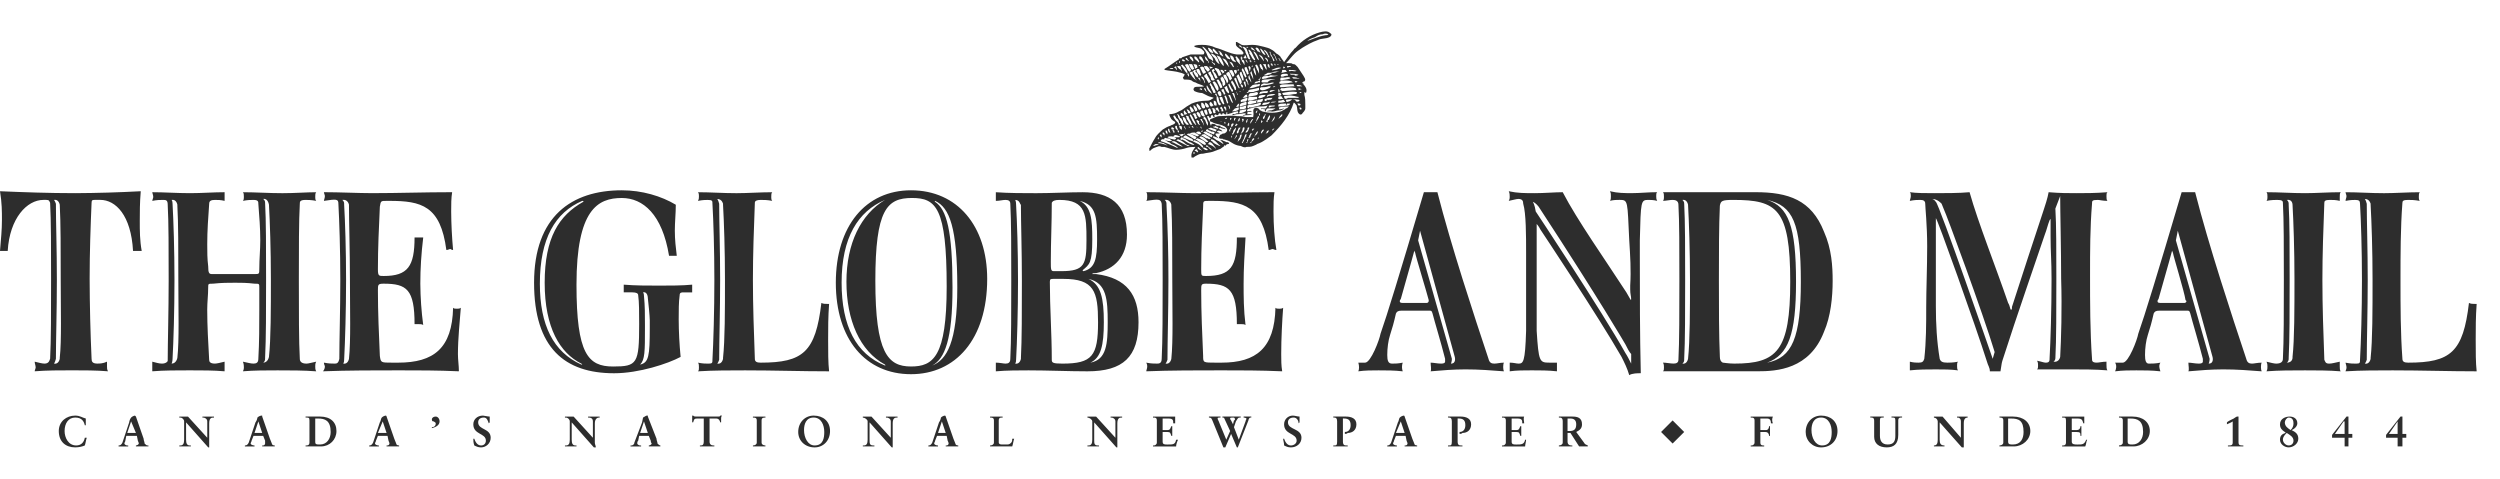 <svg xmlns="http://www.w3.org/2000/svg" width="146" height="28" viewBox="0 0 146 28" fill="none"><g clip-path="url(#clip0_2540_463)"><path fill-rule="evenodd" clip-rule="evenodd" d="M3.49 11.957C3.546 12.969 3.546 14.656 3.546 16.343C3.546 18.087 3.602 19.885 3.49 20.898V20.954C3.49 20.954 3.434 21.291 3.152 21.235C3.152 21.235 3.208 21.179 3.265 20.954C3.265 19.941 3.321 18.142 3.321 16.343C3.321 14.6 3.265 12.913 3.265 11.9C3.208 11.731 3.152 11.675 3.152 11.675C3.433 11.619 3.49 11.957 3.49 11.957ZM8.05 14.655H8.276C8.163 14.036 8.163 13.474 8.163 12.912C8.163 12.405 8.163 11.843 8.22 11.168C6.945 11.236 5.668 11.274 4.391 11.281C2.871 11.281 1.351 11.225 0 11.168C0.113 11.843 0.113 12.35 0.113 12.855C0.113 13.417 0.056 13.98 0 14.655H0.45C0.563 12.742 1.576 11.674 2.533 11.674H2.702C2.871 11.674 2.871 11.73 2.927 11.842C2.983 12.854 2.983 14.599 2.983 16.285C2.983 18.085 2.983 19.939 2.927 20.953C2.871 21.122 2.815 21.234 2.589 21.234C2.476 21.234 2.252 21.178 2.026 21.122C2.026 21.234 2.083 21.346 2.083 21.459C2.083 21.514 2.026 21.627 2.026 21.683C2.758 21.627 3.49 21.627 4.222 21.627C4.841 21.627 5.629 21.627 6.305 21.683C6.249 21.57 6.249 21.514 6.249 21.402V21.121C6.023 21.233 5.799 21.233 5.686 21.233C5.405 21.233 5.348 21.121 5.348 20.952C5.277 19.397 5.24 17.841 5.235 16.285C5.235 14.71 5.291 13.191 5.348 11.842C5.348 11.673 5.405 11.673 5.573 11.673H5.855C6.756 11.673 7.656 12.573 7.769 14.654C7.825 14.655 7.938 14.655 8.05 14.655ZM10.358 11.957V12.013C10.415 12.969 10.415 14.655 10.415 16.343C10.415 18.087 10.471 19.885 10.358 20.898C10.358 20.898 10.302 21.235 10.021 21.235C10.021 21.235 10.077 21.122 10.077 20.954C10.133 19.941 10.189 18.142 10.189 16.343C10.189 14.6 10.133 12.913 10.077 11.9C10.077 11.731 10.021 11.675 10.021 11.675C10.302 11.619 10.358 11.957 10.358 11.957ZM16.214 21.629C16.946 21.629 17.735 21.629 18.466 21.685C18.41 21.572 18.41 21.516 18.41 21.403C18.41 21.291 18.41 21.235 18.466 21.122C18.185 21.178 18.016 21.235 17.903 21.235C17.622 21.235 17.509 21.122 17.509 20.954C17.453 19.997 17.453 18.142 17.453 16.343C17.453 14.6 17.453 12.856 17.509 11.9C17.509 11.788 17.509 11.675 17.846 11.675C17.959 11.675 18.185 11.675 18.466 11.731C18.41 11.675 18.41 11.562 18.41 11.507C18.41 11.394 18.41 11.282 18.466 11.226C17.903 11.226 17.227 11.282 16.495 11.282C15.707 11.282 14.919 11.226 14.187 11.226C14.242 11.282 14.242 11.394 14.242 11.507C14.242 11.563 14.242 11.675 14.187 11.731C14.468 11.675 14.637 11.675 14.806 11.675C15.087 11.675 15.087 11.788 15.087 11.9C15.143 12.632 15.2 13.306 15.2 14.037C15.2 14.6 15.144 15.106 15.144 15.667C15.144 16.006 15.144 16.006 14.862 16.006H12.384C12.215 16.006 12.159 15.95 12.159 15.555C12.103 15.105 12.103 14.712 12.103 14.262C12.103 13.475 12.159 12.688 12.216 11.9C12.216 11.731 12.328 11.675 12.554 11.675C12.723 11.675 12.892 11.675 13.117 11.731V11.45V11.225C12.497 11.225 11.765 11.281 11.09 11.281C10.357 11.281 9.57 11.225 8.894 11.225C8.894 11.281 8.95 11.394 8.95 11.506C8.95 11.562 8.894 11.675 8.894 11.731C9.175 11.675 9.344 11.675 9.513 11.675C9.682 11.675 9.794 11.675 9.794 11.956C9.85 12.912 9.85 14.655 9.85 16.342C9.85 18.198 9.794 20.055 9.794 21.066C9.794 21.122 9.682 21.234 9.456 21.234C9.287 21.234 9.118 21.178 8.893 21.122V21.684C9.569 21.628 10.356 21.628 11.089 21.628C11.764 21.628 12.496 21.628 13.116 21.684V21.403V21.122C12.891 21.177 12.666 21.234 12.553 21.234C12.271 21.234 12.215 21.122 12.215 21.01C12.159 19.997 12.102 19.041 12.102 18.086C12.102 17.634 12.158 17.241 12.158 16.792C12.158 16.567 12.158 16.567 12.439 16.567C12.946 16.512 13.341 16.512 13.735 16.512C14.073 16.512 14.41 16.512 14.861 16.567C15.143 16.567 15.143 16.567 15.143 16.792V18.086C15.143 19.041 15.143 19.996 15.087 20.953C15.087 21.177 14.974 21.234 14.806 21.234C14.636 21.234 14.467 21.178 14.187 21.122C14.242 21.29 14.242 21.346 14.242 21.459C14.242 21.514 14.242 21.571 14.187 21.683C14.863 21.629 15.539 21.629 16.214 21.629ZM15.707 11.957C15.763 12.969 15.82 14.6 15.82 16.287C15.82 18.029 15.82 19.829 15.707 20.842C15.707 20.842 15.651 21.179 15.369 21.179C15.369 21.179 15.482 21.123 15.482 20.955V20.899C15.539 19.773 15.539 18.087 15.539 16.288C15.539 14.544 15.539 12.857 15.482 11.845C15.482 11.676 15.369 11.62 15.369 11.62C15.651 11.562 15.707 11.957 15.707 11.957ZM20.38 11.957V12.013C20.38 12.969 20.436 14.655 20.436 16.343C20.436 18.087 20.492 19.885 20.38 20.954C20.38 20.954 20.324 21.291 20.042 21.235C20.042 21.235 20.098 21.179 20.098 21.011C20.154 19.941 20.211 18.143 20.211 16.343C20.211 14.6 20.154 12.913 20.098 11.957V11.9C20.098 11.731 19.985 11.675 19.985 11.675C20.324 11.619 20.38 11.957 20.38 11.957ZM26.743 20.674C26.743 19.773 26.856 18.705 26.912 17.973C26.856 18.029 26.743 18.029 26.687 18.029C26.574 18.029 26.517 18.029 26.461 17.973C26.405 20.336 25.335 21.179 23.253 21.179H22.914C22.239 21.179 22.239 21.179 22.183 20.785C22.127 19.491 22.07 18.255 22.07 16.961C22.07 16.624 22.07 16.567 22.408 16.567C23.759 16.567 24.21 16.904 24.21 18.929H24.434C24.547 18.929 24.66 18.929 24.716 18.985C24.609 18.183 24.553 17.376 24.547 16.567C24.547 15.666 24.603 14.824 24.716 13.868H24.21C24.21 15.555 23.816 16.118 22.408 16.118C22.127 16.118 22.07 16.118 22.07 15.723C22.07 14.487 22.126 13.306 22.183 12.069C22.239 11.731 22.239 11.731 22.577 11.731H22.746C24.603 11.731 25.73 12.012 26.067 14.599C26.18 14.599 26.236 14.543 26.292 14.543C26.349 14.543 26.349 14.599 26.461 14.599C26.392 13.851 26.354 13.1 26.349 12.349C26.349 11.955 26.349 11.561 26.405 11.224C24.772 11.224 23.252 11.28 21.732 11.28C20.943 11.28 19.817 11.224 18.917 11.224C18.917 11.28 18.973 11.393 18.973 11.45C18.973 11.561 18.917 11.674 18.917 11.731C19.649 11.618 19.762 11.618 19.762 11.899C19.817 12.912 19.874 14.599 19.874 16.342C19.874 18.086 19.817 19.884 19.817 20.953C19.762 21.234 19.649 21.234 19.536 21.234C19.367 21.234 19.199 21.234 18.917 21.178C18.917 21.291 18.973 21.347 18.973 21.403C18.971 21.507 18.931 21.607 18.86 21.684C20.324 21.628 21.956 21.628 23.308 21.628C24.434 21.628 25.559 21.628 26.799 21.684C26.799 21.348 26.743 21.011 26.743 20.674ZM33.949 21.235C33.949 21.235 34.062 21.291 33.949 21.291C32.316 20.56 31.528 18.985 31.528 16.567C31.528 13.925 32.429 12.405 34.005 11.731C34.005 11.731 34.118 11.731 34.061 11.787C32.654 12.575 31.809 13.868 31.809 16.512C31.809 19.154 32.71 20.617 33.949 21.235ZM40.423 16.905V16.624C39.86 16.68 39.072 16.68 38.509 16.68C37.833 16.68 37.102 16.68 36.426 16.624V17.074H36.932C37.158 17.074 37.27 17.13 37.27 17.242C37.327 17.636 37.327 18.255 37.327 18.93C37.327 21.236 37.215 21.404 35.807 21.404C34.343 21.404 33.667 20.674 33.667 16.625C33.667 12.239 34.906 11.563 36.313 11.563C37.552 11.563 38.678 12.519 39.072 14.937H39.523C39.467 14.488 39.41 13.981 39.41 13.475C39.41 12.969 39.467 12.463 39.467 11.957C38.623 11.45 37.496 11.113 36.314 11.113C33.386 11.113 31.19 12.632 31.19 16.512C31.19 20.336 32.992 21.798 35.863 21.798C37.327 21.798 39.016 21.236 39.748 20.843C39.677 20.114 39.639 19.382 39.636 18.65C39.636 18.144 39.636 17.637 39.692 17.243C39.692 17.075 39.804 17.075 39.916 17.075H40.423V16.905ZM37.383 21.291C37.665 21.01 37.665 20.504 37.665 19.154V18.985C37.665 18.367 37.665 17.86 37.609 17.297C37.609 17.129 37.553 17.073 37.553 17.073C37.834 17.017 37.834 17.41 37.834 17.41C37.947 18.423 37.947 18.704 37.947 18.704V19.154C37.946 20.785 37.889 21.179 37.383 21.291ZM42.225 11.9V11.957C42.282 12.969 42.338 14.6 42.338 16.343C42.338 18.087 42.338 19.885 42.225 20.898V20.954C42.225 20.954 42.169 21.291 41.887 21.235C41.887 21.235 41.943 21.179 42 21.011V20.955C42 19.942 42.056 18.143 42.056 16.344C42.056 14.6 42 12.914 42 11.901C41.944 11.676 41.887 11.62 41.887 11.62C42.169 11.619 42.225 11.9 42.225 11.9ZM43.52 21.629C45.209 21.629 46.786 21.685 48.419 21.685C48.363 21.179 48.363 20.561 48.363 19.828C48.363 19.21 48.363 18.48 48.419 17.748H48.306C48.193 17.748 48.081 17.748 47.968 17.692C47.63 20.561 46.898 21.179 44.421 21.179C44.196 21.179 44.083 21.123 44.083 20.955C44.027 19.436 43.97 17.86 43.97 16.344C43.97 14.882 44.026 13.306 44.083 11.844C44.083 11.731 44.196 11.675 44.421 11.675C44.59 11.675 44.816 11.675 45.097 11.731C45.041 11.675 45.041 11.562 45.041 11.507C45.041 11.394 45.041 11.282 45.097 11.226C44.421 11.226 43.634 11.282 43.014 11.282C42.226 11.282 41.494 11.226 40.762 11.226C40.818 11.282 40.818 11.394 40.818 11.451C40.818 11.563 40.818 11.62 40.762 11.732C41.044 11.676 41.212 11.676 41.325 11.676C41.607 11.676 41.607 11.732 41.607 11.901C41.663 12.857 41.719 14.6 41.719 16.344C41.719 18.143 41.663 19.998 41.607 21.011C41.607 21.18 41.607 21.236 41.381 21.236C41.212 21.236 41.043 21.236 40.762 21.18C40.818 21.236 40.818 21.348 40.818 21.461C40.818 21.574 40.818 21.63 40.762 21.685C41.662 21.629 42.676 21.629 43.52 21.629ZM53.26 11.562C54.667 11.562 55.286 12.125 55.286 16.736C55.286 20.841 54.498 21.403 53.203 21.403C51.852 21.403 51.12 20.617 51.12 16.399C51.121 12.237 51.796 11.562 53.26 11.562ZM53.203 21.853C55.793 21.853 57.652 19.828 57.652 16.287C57.652 13.194 55.906 11.113 53.203 11.113C50.557 11.113 48.812 13.194 48.812 16.512C48.812 19.828 50.557 21.853 53.203 21.853ZM51.683 21.291C51.683 21.291 51.74 21.347 51.683 21.347C49.995 20.673 49.15 19.041 49.15 16.511C49.15 13.867 50.107 12.349 51.683 11.674C50.276 12.517 49.432 14.205 49.432 16.454C49.432 18.703 50.219 20.504 51.683 21.291ZM54.611 11.787C54.556 11.731 54.611 11.731 54.611 11.731C55.456 12.124 55.906 13.306 55.906 16.792C55.906 19.996 55.287 21.01 54.443 21.347C55.175 20.953 55.626 19.828 55.626 16.792C55.625 13.474 55.287 12.237 54.611 11.787ZM61.874 11.675C63.45 11.675 63.45 12.575 63.45 14.036C63.45 15.442 63.338 15.835 61.987 15.835H61.537C61.368 15.835 61.368 15.722 61.368 15.273C61.368 14.149 61.424 13.024 61.424 11.842C61.48 11.731 61.593 11.675 61.874 11.675ZM63.506 21.685C65.589 21.685 66.49 20.842 66.49 18.817C66.49 17.242 65.815 16.231 64.013 16.006H63.789C63.789 15.95 63.901 15.95 64.013 15.95C65.083 15.724 65.815 14.993 65.815 13.699C65.815 11.901 64.802 11.226 63.225 11.226C62.437 11.226 61.367 11.282 60.522 11.282C59.846 11.282 58.889 11.282 58.157 11.226V11.731C58.382 11.731 58.551 11.675 58.721 11.675C58.89 11.675 59.002 11.731 59.002 11.9C59.058 12.913 59.058 14.6 59.058 16.343C59.058 18.142 59.058 19.941 59.002 20.954C59.002 21.178 58.889 21.235 58.721 21.235C58.608 21.235 58.382 21.179 58.157 21.179V21.685C58.777 21.629 59.565 21.629 60.071 21.629C61.142 21.629 62.437 21.685 63.506 21.685ZM62.099 16.287C63.901 16.287 64.126 17.018 64.126 18.817C64.126 20.786 63.788 21.235 62.043 21.235C61.48 21.235 61.424 21.179 61.424 21.011C61.424 19.491 61.311 17.973 61.311 16.456C61.311 16.287 61.368 16.287 61.537 16.287H62.099ZM59.622 11.957V12.013C59.622 12.969 59.678 14.655 59.678 16.399C59.678 18.142 59.678 19.884 59.622 20.898V20.954C59.622 20.954 59.566 21.291 59.284 21.235C59.284 21.235 59.34 21.179 59.34 21.011C59.396 19.998 59.452 18.143 59.452 16.4C59.452 14.656 59.396 12.913 59.34 11.957C59.34 11.731 59.284 11.675 59.284 11.675C59.566 11.675 59.566 11.957 59.622 11.957ZM63.282 15.836C63.282 15.836 63.226 15.836 63.226 15.78C63.62 15.443 63.789 15.386 63.789 13.981C63.789 12.8 63.733 12.069 63.057 11.732C64.014 11.957 64.07 12.688 64.07 13.981C64.07 15.105 63.957 15.667 63.282 15.836ZM63.676 21.179C64.295 20.898 64.464 20.168 64.464 18.817C64.464 17.411 64.296 16.624 63.564 16.287C64.633 16.512 64.69 17.523 64.69 18.817C64.689 20.055 64.633 21.011 63.676 21.179ZM68.406 11.957V12.013C68.462 12.969 68.462 14.655 68.462 16.343C68.462 18.087 68.517 19.885 68.406 20.954C68.406 20.954 68.35 21.291 68.067 21.235C68.067 21.235 68.123 21.179 68.18 21.011C68.18 19.941 68.236 18.143 68.236 16.343C68.238 14.88 68.2 13.418 68.123 11.957V11.9C68.123 11.731 68.01 11.675 68.01 11.675C68.349 11.619 68.406 11.957 68.406 11.957ZM74.823 20.674C74.823 19.773 74.879 18.705 74.936 17.973C74.88 18.029 74.767 18.029 74.711 18.029C74.599 18.029 74.543 18.029 74.487 17.973C74.431 20.336 73.362 21.179 71.334 21.179H70.996C70.263 21.179 70.263 21.179 70.263 20.785C70.207 19.491 70.15 18.255 70.15 16.961C70.15 16.624 70.15 16.567 70.432 16.567C71.783 16.567 72.233 16.904 72.233 18.929H72.458C72.571 18.929 72.683 18.929 72.739 18.985C72.627 18.086 72.627 17.297 72.627 16.567C72.627 15.666 72.683 14.824 72.739 13.868H72.233C72.233 15.555 71.895 16.118 70.432 16.118C70.15 16.118 70.15 16.118 70.15 15.723C70.15 14.487 70.207 13.306 70.263 12.069C70.263 11.731 70.263 11.731 70.601 11.731H70.77C72.628 11.731 73.754 12.012 74.092 14.599C74.205 14.599 74.261 14.543 74.317 14.543C74.373 14.543 74.43 14.599 74.542 14.599C74.429 13.98 74.373 13.136 74.373 12.349C74.373 11.955 74.373 11.561 74.429 11.224C72.796 11.224 71.276 11.28 69.756 11.28C68.968 11.28 67.899 11.224 66.942 11.224C66.997 11.28 66.997 11.393 66.997 11.45C66.997 11.561 66.997 11.674 66.942 11.731C67.674 11.618 67.786 11.618 67.843 11.899C67.899 12.912 67.899 14.599 67.899 16.342C67.899 18.086 67.899 19.884 67.843 20.953C67.843 21.234 67.674 21.234 67.561 21.234C67.392 21.234 67.224 21.234 66.942 21.178C66.998 21.291 66.998 21.347 66.998 21.403C66.998 21.515 66.942 21.627 66.942 21.684C68.35 21.628 69.982 21.628 71.334 21.628C72.46 21.628 73.586 21.628 74.88 21.684C74.823 21.348 74.823 21.011 74.823 20.674ZM83.437 17.523V17.579C83.437 17.635 83.381 17.692 83.325 17.692H81.918C81.748 17.692 81.748 17.636 81.748 17.579C81.748 17.579 81.748 17.523 81.805 17.467C82.424 15.274 82.537 14.881 82.593 14.655C82.593 14.6 82.593 14.655 82.649 14.768C82.65 14.881 83.325 17.074 83.437 17.523ZM85.576 21.572C86.365 21.572 87.097 21.628 87.828 21.685C87.772 21.572 87.772 21.291 87.828 21.179C87.603 21.179 87.434 21.235 87.265 21.235C87.096 21.235 86.984 21.179 86.928 20.954C86.084 18.424 84.732 14.318 83.944 11.225H83.155C81.691 16.174 81.015 18.368 80.622 19.491C80.566 19.828 80.059 21.179 79.722 21.179H79.326C79.382 21.348 79.382 21.573 79.326 21.685C79.722 21.629 80.116 21.629 80.51 21.629C80.96 21.629 81.41 21.629 81.918 21.685C81.862 21.521 81.862 21.343 81.918 21.179C81.637 21.235 81.466 21.235 81.298 21.235C81.073 21.235 81.016 21.066 81.016 20.729C81.016 20.336 81.072 19.885 81.185 19.547C81.298 19.209 81.409 18.817 81.522 18.311C81.578 18.198 81.637 18.142 81.861 18.142H83.436C83.605 18.142 83.605 18.142 83.661 18.311C83.774 18.761 84.169 20.055 84.394 20.954V21.122C84.394 21.178 84.338 21.235 84.17 21.235C83.945 21.235 83.718 21.179 83.549 21.179C83.549 21.348 83.605 21.573 83.549 21.685C84.17 21.629 84.901 21.572 85.576 21.572ZM82.819 14.036L82.931 13.474L84.958 20.841C84.958 20.841 85.071 21.235 84.734 21.235C84.734 21.235 84.79 21.122 84.79 20.954L82.819 14.036ZM89.856 12.069C93.46 17.579 94.924 20.111 94.924 20.111C95.037 20.336 95.148 20.561 95.261 20.674V21.236C95.148 21.011 95.037 20.786 94.924 20.618C93.572 18.2 89.687 12.35 89.687 12.35C89.631 11.957 89.518 11.788 89.518 11.788C89.686 11.843 89.856 12.069 89.856 12.069ZM94.98 17.074C93.74 15.162 92.108 12.856 91.263 11.225C90.813 11.225 90.192 11.281 89.63 11.281C89.068 11.281 88.618 11.281 88.111 11.168C88.167 11.281 88.167 11.393 88.167 11.506C88.167 11.562 88.167 11.619 88.111 11.731C88.392 11.675 88.561 11.618 88.674 11.618C88.899 11.618 88.956 11.731 88.956 11.899C89.124 12.461 89.124 13.755 89.124 14.767V19.322C89.068 21.178 88.956 21.234 88.674 21.234C88.561 21.234 88.392 21.178 88.168 21.178V21.684C88.562 21.628 89.011 21.628 89.462 21.628C89.912 21.628 90.419 21.628 90.926 21.684V21.403V21.178H90.475C89.911 21.178 89.855 21.122 89.742 19.322V13.587V13.024V13.08C89.855 13.193 89.967 13.417 89.967 13.417C89.967 13.417 93.345 18.48 94.697 20.841C94.866 21.178 95.035 21.515 95.148 21.909C95.316 21.796 95.654 21.796 95.822 21.796C95.766 19.491 95.766 17.186 95.766 14.936V14.036C95.822 11.73 95.822 11.674 96.273 11.674C96.385 11.674 96.554 11.674 96.78 11.73C96.723 11.617 96.723 11.56 96.723 11.449C96.723 11.336 96.723 11.279 96.78 11.223C96.273 11.223 95.766 11.279 95.316 11.279C94.866 11.279 94.473 11.279 94.021 11.167C94.077 11.279 94.077 11.335 94.077 11.448C94.077 11.56 94.077 11.672 94.021 11.729C94.246 11.673 94.416 11.673 94.585 11.673C95.092 11.673 95.036 11.729 95.148 14.035C95.204 14.935 95.261 15.777 95.204 16.678V16.903C95.204 17.184 95.26 17.297 95.26 17.465C95.26 17.578 95.204 17.465 95.204 17.465L94.98 17.074ZM101.229 11.675C103.763 11.675 104.55 12.181 104.55 16.455C104.55 20.504 103.763 21.234 101.285 21.234C100.948 21.234 100.665 21.178 100.609 21.178C100.496 21.122 100.44 21.01 100.44 20.841C100.384 19.547 100.384 17.972 100.384 16.399C100.384 14.768 100.384 13.193 100.44 12.013C100.496 11.731 100.553 11.675 101.229 11.675ZM106.521 19.379C106.915 18.48 107.027 17.354 107.027 16.399C107.027 15.555 106.971 14.543 106.521 13.53C105.79 11.675 104.438 11.224 102.524 11.224H97.119C97.175 11.28 97.175 11.393 97.175 11.505C97.175 11.561 97.175 11.674 97.119 11.73C97.288 11.73 97.514 11.674 97.682 11.674C97.851 11.674 98.02 11.73 98.02 11.955C98.076 12.911 98.076 14.598 98.076 16.341C98.076 18.141 98.076 19.995 98.02 21.009C98.02 21.177 97.907 21.233 97.738 21.233C97.57 21.233 97.288 21.177 97.119 21.177C97.175 21.29 97.175 21.346 97.175 21.459C97.175 21.571 97.175 21.627 97.119 21.683H102.636C103.763 21.685 105.677 21.572 106.521 19.379ZM98.582 11.957C98.638 12.969 98.695 14.656 98.695 16.343C98.695 18.087 98.695 19.885 98.582 20.954C98.582 20.954 98.526 21.291 98.245 21.235C98.245 21.235 98.357 21.179 98.357 21.011V20.955C98.413 19.942 98.413 18.143 98.413 16.344C98.413 14.6 98.413 12.914 98.357 11.901C98.357 11.732 98.245 11.676 98.245 11.676C98.526 11.619 98.582 11.957 98.582 11.957ZM103.2 21.179C104.437 20.729 104.888 19.548 104.888 16.456C104.888 13.194 104.437 12.069 103.2 11.675C104.719 12.013 105.169 13.025 105.169 16.456C105.169 19.716 104.663 20.898 103.2 21.179ZM120.034 12.181L120.315 11.45C120.315 12.35 120.371 14.6 120.371 16.287C120.427 18.029 120.371 19.829 120.315 20.842C120.315 20.842 120.259 21.179 119.92 21.123C119.92 21.123 120.035 21.067 120.035 20.899C120.091 19.886 120.091 18.03 120.091 16.288C120.091 14.768 120.091 13.081 120.034 12.181ZM120.991 21.572C121.554 21.572 122.399 21.572 123.074 21.628C123.018 21.572 123.018 21.403 123.018 21.291V21.122C122.793 21.122 122.568 21.178 122.455 21.178C122.174 21.178 122.174 21.066 122.174 20.954C122.059 19.323 122.059 17.691 122.059 16.062C122.059 14.655 122.059 13.306 122.174 11.9C122.174 11.731 122.174 11.675 122.511 11.675C122.624 11.675 122.792 11.731 123.074 11.731C123.018 11.675 123.018 11.562 123.018 11.45C123.018 11.338 123.018 11.281 123.074 11.225C122.399 11.281 121.722 11.281 121.272 11.281C120.766 11.281 120.316 11.281 119.64 11.225C119.584 11.562 119.415 12.069 119.358 12.237C118.731 14.128 118.112 16.022 117.5 17.918C117.5 18.029 117.5 18.087 117.444 18.087C117.388 18.087 117.388 17.86 117.275 17.692C116.544 15.555 115.53 13.025 115.023 11.225C114.461 11.281 113.504 11.281 112.996 11.281C112.434 11.281 111.927 11.281 111.534 11.225C111.59 11.281 111.59 11.338 111.59 11.45C111.59 11.562 111.534 11.675 111.534 11.731C111.815 11.675 111.984 11.675 112.153 11.675C112.322 11.675 112.434 11.731 112.434 11.9C112.434 12.125 112.547 13.137 112.547 14.375C112.547 15.611 112.491 16.961 112.491 17.919C112.491 18.93 112.491 19.942 112.378 20.955C112.322 21.123 112.266 21.179 112.041 21.179C111.928 21.179 111.759 21.179 111.535 21.123V21.629C112.041 21.573 112.604 21.573 113.054 21.573C113.56 21.573 113.899 21.573 114.349 21.629C114.293 21.573 114.293 21.46 114.293 21.348C114.293 21.235 114.293 21.179 114.349 21.123C114.068 21.179 113.843 21.179 113.731 21.179C113.447 21.179 113.336 21.123 113.279 20.955C113.11 19.942 113.054 18.93 113.054 17.86V13.25V12.743C113.11 12.688 115.363 18.986 116.039 21.122C116.095 21.347 116.208 21.459 116.208 21.685H116.827C116.883 21.403 116.883 21.235 116.939 21.066C117.783 18.424 118.966 15.049 119.417 13.699C119.529 13.418 119.585 13.137 119.698 12.856C119.754 12.8 119.698 12.8 119.754 12.8V13.812C119.754 14.712 119.81 15.218 119.81 16.287C119.81 18.087 119.754 19.885 119.697 20.898C119.697 21.066 119.697 21.179 119.472 21.179C119.36 21.179 119.248 21.123 118.966 21.066C119.022 21.179 119.022 21.235 119.022 21.348C119.022 21.46 119.022 21.516 118.966 21.572H120.991ZM116.374 20.954C116.374 20.954 113.22 11.843 113.052 11.787C112.939 11.618 112.827 11.618 112.827 11.618C113.164 11.618 113.39 11.899 113.39 11.899L113.504 12.18C113.673 12.517 115.811 18.311 116.488 20.56L116.374 20.954ZM127.634 17.523L127.69 17.579C127.69 17.635 127.634 17.692 127.577 17.692H126.169C126 17.692 126 17.636 126 17.579C126 17.579 126 17.523 126.056 17.467C126.677 15.274 126.79 14.881 126.846 14.655C126.846 14.6 126.846 14.655 126.902 14.768C126.902 14.881 127.577 17.074 127.634 17.523ZM129.83 21.572C130.619 21.572 131.351 21.628 132.081 21.685C132.025 21.572 132.025 21.291 132.081 21.179C131.857 21.179 131.631 21.235 131.518 21.235C131.35 21.235 131.237 21.179 131.181 20.954C130.336 18.424 128.985 14.318 128.196 11.225H127.408C125.944 16.174 125.268 18.368 124.875 19.491C124.819 19.828 124.312 21.179 123.973 21.179H123.522C123.635 21.348 123.578 21.573 123.522 21.685C123.973 21.629 124.368 21.629 124.762 21.629C125.212 21.629 125.662 21.629 126.168 21.685C126.112 21.516 126.056 21.348 126.168 21.179C125.887 21.235 125.662 21.235 125.493 21.235C125.325 21.235 125.269 21.066 125.269 20.729C125.269 20.336 125.325 19.885 125.437 19.547C125.55 19.209 125.662 18.817 125.775 18.311C125.831 18.198 125.888 18.142 126.112 18.142H127.689C127.858 18.142 127.858 18.142 127.914 18.311C128.027 18.761 128.42 20.055 128.647 20.954V21.122C128.647 21.178 128.59 21.235 128.421 21.235C128.196 21.235 127.971 21.179 127.802 21.179C127.802 21.348 127.858 21.573 127.802 21.685C128.422 21.629 129.154 21.572 129.83 21.572ZM127.071 14.036L127.184 13.474L129.211 20.841C129.211 20.841 129.324 21.235 128.986 21.235C128.986 21.235 129.042 21.122 129.042 20.954L127.071 14.036ZM133.884 11.957C133.94 12.969 133.997 14.6 133.997 16.287C133.997 18.029 133.997 19.829 133.884 20.842V20.898C133.884 20.898 133.884 21.179 133.546 21.179C133.546 21.179 133.659 21.123 133.659 20.955V20.899C133.715 19.886 133.715 18.087 133.715 16.288C133.715 14.544 133.715 12.914 133.659 11.957V11.901C133.659 11.732 133.546 11.676 133.546 11.676C133.884 11.619 133.884 11.957 133.884 11.957ZM134.615 21.629C135.235 21.629 136.023 21.629 136.698 21.685C136.642 21.629 136.642 21.516 136.642 21.403V21.122C136.36 21.178 136.191 21.235 136.023 21.235C135.798 21.235 135.798 21.122 135.741 21.011C135.685 19.491 135.628 17.918 135.628 16.343C135.628 14.824 135.684 13.362 135.741 11.843C135.741 11.731 135.797 11.675 136.079 11.675C136.247 11.675 136.416 11.675 136.642 11.731V11.506C136.642 11.394 136.642 11.281 136.698 11.225C136.023 11.225 135.235 11.281 134.615 11.281C133.827 11.281 133.095 11.225 132.363 11.225C132.419 11.281 132.419 11.394 132.419 11.506C132.419 11.562 132.419 11.675 132.363 11.731C132.644 11.675 132.871 11.675 132.983 11.675C133.265 11.675 133.321 11.731 133.321 11.843C133.377 12.799 133.377 14.543 133.377 16.343C133.377 18.143 133.377 19.941 133.321 20.954C133.321 21.122 133.208 21.235 132.926 21.235C132.815 21.235 132.588 21.179 132.363 21.122C132.419 21.235 132.419 21.347 132.419 21.403C132.419 21.516 132.419 21.572 132.363 21.685C133.096 21.629 133.827 21.629 134.615 21.629ZM138.444 11.9V11.957C138.5 12.969 138.557 14.6 138.557 16.343C138.557 18.087 138.557 19.885 138.444 20.898V20.954C138.444 20.954 138.388 21.291 138.106 21.235C138.106 21.235 138.162 21.179 138.219 21.011V20.955C138.219 19.942 138.275 18.143 138.275 16.344C138.275 14.6 138.219 12.914 138.219 11.901C138.163 11.676 138.106 11.62 138.106 11.62C138.387 11.619 138.444 11.9 138.444 11.9ZM139.739 21.629C141.429 21.629 143.004 21.685 144.637 21.685C144.581 21.179 144.581 20.561 144.581 19.828C144.581 19.21 144.581 18.48 144.637 17.748H144.524C144.411 17.748 144.299 17.748 144.187 17.692C143.849 20.561 143.116 21.179 140.639 21.179C140.414 21.179 140.301 21.123 140.301 20.955C140.189 19.436 140.189 17.86 140.189 16.344C140.189 14.882 140.189 13.306 140.301 11.844C140.301 11.731 140.357 11.675 140.639 11.675C140.808 11.675 140.976 11.675 141.315 11.731C141.259 11.675 141.259 11.562 141.259 11.507C141.259 11.394 141.259 11.282 141.315 11.226C140.639 11.226 139.851 11.282 139.231 11.282C138.443 11.282 137.711 11.226 136.981 11.226C136.981 11.282 137.035 11.394 137.035 11.451C137.035 11.563 136.981 11.62 136.981 11.732C137.262 11.676 137.431 11.676 137.544 11.676C137.768 11.676 137.825 11.732 137.825 11.901C137.881 12.857 137.938 14.6 137.938 16.344C137.938 18.143 137.882 19.998 137.825 21.011C137.825 21.18 137.825 21.236 137.6 21.236C137.432 21.236 137.263 21.236 136.981 21.18C136.981 21.236 137.036 21.348 137.036 21.461C137.036 21.574 136.981 21.63 136.981 21.685C137.881 21.629 138.893 21.629 139.739 21.629ZM4.954 24.835C4.898 24.61 4.785 24.385 4.391 24.385C3.996 24.385 3.772 24.722 3.772 25.172C3.772 25.565 3.997 26.014 4.447 26.014C4.729 26.014 4.898 25.846 4.954 25.564H5.066C5.01 25.733 5.01 25.846 4.954 26.014C4.841 26.07 4.616 26.127 4.391 26.127C3.828 26.127 3.433 25.79 3.433 25.172C3.433 24.609 3.884 24.271 4.391 24.271C4.672 24.271 4.785 24.385 5.01 24.441V24.835H4.954ZM7.938 25.284H7.431L7.656 24.61L7.938 25.284ZM7.375 25.453H7.994L8.05 25.734C8.106 25.846 8.106 25.902 8.106 25.902C8.106 25.958 7.993 26.015 7.937 26.015V26.071H8.669V26.015H8.613C8.557 26.015 8.501 25.959 8.444 25.902C8.444 25.79 8.388 25.734 8.388 25.621L7.938 24.327L7.882 24.271C7.797 24.285 7.718 24.325 7.657 24.386C7.596 24.468 7.557 24.565 7.544 24.667L7.15 25.847C7.094 25.96 7.037 26.016 6.925 26.016V26.072H7.488V26.016H7.432C7.376 26.016 7.264 25.96 7.264 25.903C7.264 25.846 7.32 25.791 7.32 25.735L7.375 25.453ZM12.104 25.565V24.61C12.104 24.442 11.935 24.386 11.879 24.386H11.822V24.328H12.498V24.386H12.442C12.329 24.386 12.217 24.442 12.217 24.723V26.128H12.161L10.867 24.667V25.678C10.867 25.902 10.923 26.015 11.091 26.015H11.147V26.071H10.472V26.015H10.528C10.696 26.015 10.753 25.902 10.753 25.678V24.61C10.753 24.497 10.64 24.386 10.528 24.386H10.472V24.328H10.978L12.104 25.565ZM15.313 25.284H14.863L15.088 24.61L15.313 25.284ZM14.806 25.453H15.369L15.482 25.734V25.902C15.482 25.958 15.426 26.015 15.369 26.015H15.313V26.071H16.046V26.015C15.933 26.015 15.876 25.959 15.876 25.902C15.82 25.79 15.82 25.734 15.763 25.621L15.313 24.327V24.271H15.257C15.172 24.285 15.094 24.325 15.033 24.386C15.02 24.488 14.981 24.584 14.92 24.667L14.526 25.847C14.47 25.96 14.413 26.016 14.301 26.016V26.072H14.864V26.016C14.751 26.016 14.638 25.96 14.638 25.903C14.638 25.846 14.694 25.791 14.694 25.735L14.806 25.453ZM18.41 24.442H18.579C18.973 24.442 19.311 24.554 19.311 25.228C19.311 25.622 19.086 25.959 18.692 25.959C18.467 25.959 18.41 25.959 18.41 25.791V24.442ZM17.846 26.071H18.748C19.255 26.071 19.649 25.677 19.649 25.172C19.649 24.666 19.311 24.327 18.692 24.327H17.846V24.385H17.903C18.016 24.385 18.072 24.385 18.072 24.553V25.846C18.072 25.958 18.016 26.014 17.903 26.014H17.846V26.071ZM22.576 25.284H22.069L22.351 24.61L22.576 25.284ZM22.069 25.453H22.632L22.688 25.734C22.744 25.846 22.744 25.902 22.744 25.902C22.744 25.958 22.688 26.015 22.631 26.015H22.575V26.071H23.308V26.015C23.195 26.015 23.138 25.959 23.138 25.902C23.082 25.79 23.082 25.734 23.026 25.621L22.576 24.327C22.576 24.327 22.576 24.271 22.52 24.271C22.435 24.285 22.356 24.325 22.295 24.386C22.239 24.442 22.239 24.61 22.182 24.667L21.788 25.847C21.732 25.96 21.675 26.016 21.563 26.016V26.072H22.126V26.016C22.013 26.016 21.9 25.96 21.9 25.903C21.9 25.846 21.956 25.791 21.956 25.735L22.069 25.453ZM25.222 24.947C25.335 24.947 25.447 24.891 25.447 24.723C25.447 24.667 25.391 24.667 25.334 24.61C25.277 24.61 25.221 24.61 25.221 24.497C25.221 24.385 25.334 24.327 25.446 24.327C25.558 24.327 25.671 24.442 25.671 24.61C25.671 24.835 25.446 24.947 25.221 25.004L25.222 24.947ZM28.544 24.722C28.488 24.553 28.431 24.385 28.262 24.385C28.037 24.385 27.925 24.497 27.925 24.666C27.925 25.116 28.656 25.003 28.656 25.565C28.656 25.902 28.375 26.128 28.093 26.128C27.925 26.128 27.812 26.072 27.699 26.015C27.642 25.846 27.642 25.734 27.642 25.621H27.699C27.755 25.79 27.868 26.015 28.093 26.015C28.262 26.015 28.375 25.902 28.375 25.734C28.375 25.284 27.642 25.397 27.642 24.779C27.642 24.497 27.868 24.271 28.205 24.271C28.261 24.271 28.487 24.327 28.599 24.327V24.666L28.544 24.722ZM34.625 25.565V24.61C34.625 24.442 34.512 24.386 34.4 24.386H34.344V24.328H35.02V24.386H34.964C34.908 24.386 34.738 24.442 34.738 24.723V25.846C34.738 25.959 34.795 26.015 34.795 26.128H34.682L33.388 24.667V25.678C33.388 25.902 33.444 26.015 33.612 26.015H33.669V26.071H32.993V26.015H33.049C33.219 26.015 33.275 25.902 33.275 25.678V24.61C33.275 24.497 33.162 24.386 33.049 24.386H32.993V24.328H33.499L34.625 25.565ZM37.833 25.284H37.383L37.608 24.61L37.833 25.284ZM37.327 25.453H37.89L38.003 25.734C38 25.795 38.02 25.855 38.059 25.902C38.059 25.958 37.947 26.015 37.89 26.015V26.071H38.567V26.015C38.511 26.015 38.454 25.959 38.397 25.902C38.397 25.79 38.341 25.734 38.341 25.621L37.834 24.327V24.271H37.778C37.722 24.271 37.666 24.327 37.554 24.386C37.554 24.442 37.498 24.61 37.498 24.667L37.047 25.847C37.047 25.96 36.935 26.016 36.878 26.016H36.822V26.072H37.441V26.016H37.385C37.329 26.016 37.215 25.96 37.215 25.903C37.215 25.846 37.215 25.791 37.271 25.735L37.327 25.453ZM40.705 24.442C40.536 24.442 40.536 24.497 40.48 24.666H40.423V24.442V24.271H40.48C40.536 24.327 40.592 24.327 40.649 24.327H41.943C41.999 24.327 42.056 24.327 42.056 24.271H42.169C42.113 24.327 42.113 24.386 42.113 24.442V24.666H42.057C42.057 24.61 42.001 24.442 41.832 24.442H41.438V25.791C41.438 25.959 41.55 26.015 41.663 26.015H41.719V26.071H40.874V26.015H40.93C41.043 26.015 41.1 25.959 41.1 25.791V24.442H40.705ZM43.97 26.015C44.083 26.015 44.195 25.959 44.195 25.846V24.554C44.195 24.386 44.082 24.386 43.97 24.386V24.328H44.702V24.386C44.589 24.386 44.477 24.386 44.477 24.554V25.846C44.477 25.959 44.59 26.015 44.702 26.015V26.071H43.97V26.015ZM46.955 25.116C46.955 24.779 47.067 24.385 47.517 24.385C47.968 24.385 48.137 24.835 48.137 25.227C48.137 25.564 48.081 26.014 47.573 26.014C47.18 26.015 46.955 25.565 46.955 25.116ZM46.616 25.228C46.616 25.734 47.011 26.128 47.573 26.128C48.08 26.128 48.474 25.734 48.474 25.172C48.474 24.611 48.08 24.271 47.517 24.271C47.011 24.271 46.616 24.666 46.616 25.228ZM52.022 25.565V24.61C52.022 24.442 51.852 24.386 51.796 24.386H51.74V24.328H52.416V24.386H52.36C52.247 24.386 52.134 24.442 52.134 24.723V26.128H52.078L50.783 24.667V25.678C50.783 25.902 50.783 26.015 51.008 26.015H51.065V26.071H50.389V26.015H50.445C50.614 26.015 50.669 25.902 50.669 25.678V24.61C50.669 24.497 50.501 24.386 50.388 24.386V24.328H50.894L52.022 25.565ZM55.23 25.284H54.78L55.005 24.61L55.23 25.284ZM54.724 25.453H55.287L55.343 25.734C55.4 25.846 55.4 25.902 55.4 25.902C55.4 25.958 55.343 26.015 55.287 26.015H55.231V26.071H55.963V26.015C55.85 26.015 55.794 25.959 55.794 25.902C55.738 25.79 55.738 25.734 55.681 25.621L55.231 24.327C55.231 24.327 55.231 24.271 55.175 24.271C55.09 24.285 55.011 24.325 54.95 24.386C54.937 24.488 54.898 24.584 54.837 24.667L54.443 25.847C54.387 25.96 54.33 26.016 54.217 26.016V26.072H54.78V26.016C54.667 26.016 54.556 25.96 54.556 25.903C54.556 25.846 54.611 25.791 54.611 25.735L54.724 25.453ZM58.327 25.846C58.327 25.902 58.383 25.958 58.496 25.958H58.834C58.947 25.958 59.003 25.902 59.059 25.846C59.115 25.789 59.115 25.677 59.115 25.621H59.228C59.171 25.79 59.171 25.902 59.115 26.071H57.82V26.015C57.933 26.015 58.045 25.959 58.045 25.846V24.554C58.045 24.386 57.932 24.386 57.82 24.386V24.328H58.553V24.386H58.496C58.44 24.386 58.327 24.386 58.327 24.554V25.846ZM65.14 25.565V24.61C65.14 24.442 64.97 24.386 64.915 24.386H64.859V24.328H65.533V24.386H65.477C65.365 24.386 65.253 24.442 65.253 24.723V26.128H65.197L63.902 24.667V25.678C63.902 25.902 63.902 26.015 64.127 26.015H64.183V26.071H63.506V26.015H63.563C63.732 26.015 63.788 25.902 63.788 25.678V24.61C63.788 24.497 63.619 24.386 63.506 24.386V24.328H64.013L65.14 25.565ZM67.336 26.015H67.392C67.448 26.015 67.56 25.959 67.56 25.846V24.554C67.56 24.386 67.448 24.386 67.392 24.386H67.336V24.328H68.63V24.723H68.517C68.517 24.554 68.517 24.442 68.236 24.442H67.898V25.116H68.179C68.348 25.116 68.348 25.003 68.404 24.891H68.46V25.453H68.404C68.348 25.285 68.348 25.229 68.179 25.229H67.898V25.791C67.898 25.96 68.01 25.96 68.179 25.96C68.517 25.96 68.629 25.96 68.685 25.679H68.798C68.742 25.791 68.685 25.96 68.685 26.073H67.334V26.015H67.336ZM71.896 25.34L71.558 26.127H71.446L70.826 24.609C70.77 24.497 70.77 24.385 70.601 24.385V24.327H71.277V24.385H71.221C71.165 24.385 71.108 24.385 71.108 24.441C71.108 24.497 71.164 24.553 71.221 24.722L71.615 25.677L71.84 25.172L71.502 24.441C71.502 24.385 71.447 24.385 71.39 24.385V24.327H72.458V24.385H72.402C72.289 24.385 72.289 24.441 72.177 24.609L72.064 24.946L72.345 25.677L72.739 24.609C72.739 24.553 72.795 24.497 72.795 24.441C72.795 24.441 72.739 24.385 72.627 24.385V24.327H73.076V24.385H73.02C72.964 24.385 72.907 24.497 72.907 24.553L72.288 26.127H72.232L71.896 25.34ZM72.064 24.553C72.121 24.553 72.121 24.497 72.121 24.497C72.121 24.385 72.064 24.385 72.009 24.385C71.896 24.385 71.839 24.385 71.839 24.441C71.839 24.497 71.895 24.553 71.895 24.553L72.008 24.778L72.064 24.553ZM75.837 24.722C75.837 24.553 75.724 24.385 75.556 24.385C75.331 24.385 75.217 24.497 75.217 24.666C75.217 25.116 76.006 25.003 76.006 25.565C76.006 25.902 75.724 26.128 75.387 26.128C75.217 26.128 75.104 26.072 74.992 26.015C74.992 25.846 74.936 25.734 74.936 25.621H74.992C75.048 25.79 75.161 26.015 75.387 26.015C75.556 26.015 75.724 25.902 75.724 25.734C75.724 25.284 74.991 25.397 74.991 24.779C74.991 24.497 75.216 24.271 75.499 24.271C75.612 24.271 75.78 24.327 75.893 24.327V24.666L75.837 24.722ZM78.427 25.79C78.427 26.014 78.54 26.014 78.652 26.014H78.708V26.07H77.863V26.014H77.919C78.032 26.014 78.088 26.014 78.088 25.79V24.609C78.088 24.441 78.032 24.385 77.919 24.385H77.863V24.327H78.595C78.932 24.327 79.214 24.442 79.214 24.779C79.214 25.116 78.989 25.284 78.708 25.284C78.652 25.34 78.595 25.34 78.539 25.34V25.227C78.764 25.227 78.876 25.059 78.876 24.834C78.876 24.553 78.764 24.44 78.482 24.44H78.426L78.427 25.79ZM82.031 25.284H81.523L81.806 24.61L82.031 25.284ZM81.522 25.453H82.087L82.143 25.734C82.199 25.846 82.199 25.902 82.199 25.902C82.199 25.958 82.143 26.015 82.086 26.015H82.03V26.071H82.762V26.015C82.649 26.015 82.593 25.959 82.593 25.902C82.537 25.79 82.537 25.734 82.48 25.621L82.03 24.327C82.03 24.327 82.03 24.271 81.974 24.271C81.889 24.286 81.81 24.326 81.748 24.386C81.692 24.442 81.692 24.61 81.637 24.667L81.242 25.847C81.186 25.96 81.129 26.016 81.017 26.016V26.072H81.58V26.016C81.467 26.016 81.355 25.96 81.355 25.903C81.355 25.846 81.411 25.791 81.411 25.735L81.522 25.453ZM85.126 25.79C85.126 26.014 85.239 26.014 85.351 26.014H85.407V26.07H84.562V26.014H84.618C84.731 26.014 84.787 26.014 84.787 25.79V24.609C84.787 24.441 84.731 24.385 84.618 24.385H84.562V24.327H85.294C85.631 24.327 85.913 24.442 85.913 24.779C85.913 25.116 85.688 25.284 85.407 25.284C85.351 25.34 85.294 25.34 85.238 25.34V25.227C85.463 25.227 85.576 25.059 85.576 24.834C85.576 24.553 85.463 24.44 85.181 24.44H85.125L85.126 25.79ZM87.716 26.015H87.772C87.828 26.015 87.941 25.959 87.941 25.846V24.554C87.941 24.386 87.828 24.386 87.772 24.386H87.716V24.328H89.011C88.956 24.442 89.011 24.611 89.011 24.723H88.899C88.899 24.554 88.899 24.442 88.617 24.442H88.28V25.116H88.561C88.73 25.116 88.73 25.003 88.786 24.891H88.842V25.453H88.786C88.73 25.285 88.73 25.229 88.561 25.229H88.28V25.791C88.28 25.96 88.392 25.96 88.561 25.96C88.843 25.96 89.011 25.96 89.067 25.679H89.123C89.123 25.791 89.067 25.96 89.067 26.073H87.716V26.015ZM91.545 24.442H91.713C91.938 24.442 92.051 24.554 92.051 24.779C92.051 25.06 91.938 25.172 91.656 25.172H91.544L91.545 24.442ZM91.263 25.846C91.263 25.958 91.15 26.014 91.038 26.014V26.07H91.826V26.014H91.77C91.657 26.014 91.545 25.958 91.545 25.79V25.284H91.714C91.883 25.565 92.052 25.79 92.22 26.071H92.728V26.015C92.615 25.959 92.559 25.959 92.503 25.846L92.052 25.228C92.278 25.116 92.389 25.004 92.389 24.779C92.389 24.385 92.108 24.327 91.826 24.327H91.038V24.385C91.151 24.385 91.263 24.385 91.263 24.609V25.846ZM97.007 25.228L97.681 24.553L98.357 25.228L97.681 25.902L97.007 25.228ZM102.805 25.116H103.144C103.256 25.116 103.312 25.003 103.312 24.891H103.368V25.453H103.312C103.312 25.341 103.256 25.229 103.088 25.229H102.805V25.847C102.805 26.016 102.917 26.016 103.029 26.016V26.072H102.241V26.016H102.297C102.353 26.016 102.466 25.96 102.466 25.847V24.555C102.466 24.387 102.353 24.387 102.297 24.387H102.241V24.329H103.536C103.509 24.391 103.494 24.458 103.494 24.526C103.494 24.594 103.509 24.662 103.536 24.724H103.424C103.424 24.555 103.368 24.442 103.199 24.442H102.804L102.805 25.116ZM105.79 25.116C105.79 24.779 105.902 24.385 106.352 24.385C106.803 24.385 106.971 24.835 106.971 25.227C106.971 25.564 106.915 26.014 106.408 26.014C106.014 26.015 105.79 25.565 105.79 25.116ZM105.452 25.228C105.451 25.347 105.473 25.465 105.518 25.574C105.562 25.684 105.628 25.784 105.712 25.868C105.796 25.951 105.896 26.018 106.006 26.062C106.116 26.107 106.234 26.129 106.352 26.128C106.915 26.128 107.31 25.734 107.31 25.172C107.31 24.611 106.915 24.271 106.352 24.271C105.846 24.271 105.452 24.666 105.452 25.228ZM109.449 24.553C109.449 24.385 109.335 24.385 109.279 24.385H109.223V24.327H110.012V24.385H109.956C109.844 24.385 109.788 24.385 109.788 24.553V25.453C109.788 25.734 109.9 25.958 110.238 25.958C110.575 25.958 110.688 25.79 110.688 25.453V24.553C110.688 24.385 110.632 24.385 110.519 24.385H110.463V24.327H111.082V24.385H111.026C110.97 24.385 110.858 24.385 110.858 24.553V25.396C110.858 25.958 110.576 26.127 110.183 26.127C109.732 26.127 109.451 25.902 109.451 25.509V24.553H109.449ZM114.516 25.565V24.61C114.516 24.442 114.403 24.386 114.347 24.386H114.291V24.328H114.91V24.386C114.797 24.386 114.685 24.442 114.685 24.723V26.128H114.572L113.277 24.667V25.678C113.277 25.902 113.333 26.015 113.559 26.015V26.071H112.94V26.015C113.108 26.015 113.164 25.902 113.164 25.678V24.61C113.16 24.552 113.135 24.497 113.094 24.456C113.053 24.415 112.998 24.39 112.94 24.386V24.328H113.446L114.516 25.565ZM117.274 24.442H117.443C117.895 24.442 118.176 24.554 118.176 25.228C118.176 25.622 118.008 25.959 117.556 25.959C117.387 25.959 117.274 25.959 117.274 25.791V24.442ZM116.768 26.071H117.613C118.12 26.071 118.571 25.677 118.571 25.172C118.571 24.666 118.176 24.327 117.557 24.327H116.768V24.385C116.881 24.385 116.993 24.385 116.993 24.553V25.846C116.993 25.958 116.88 26.014 116.768 26.014V26.071ZM120.428 26.015H120.484C120.597 26.015 120.653 25.959 120.653 25.846V24.554C120.653 24.386 120.597 24.386 120.484 24.386H120.428V24.328H121.722V24.723H121.666C121.61 24.554 121.61 24.442 121.328 24.442H120.991V25.116H121.272C121.441 25.116 121.497 25.003 121.497 24.891H121.553V25.453H121.497C121.497 25.285 121.497 25.229 121.272 25.229H120.991V25.791C120.991 25.96 121.16 25.96 121.328 25.96C121.61 25.96 121.723 25.96 121.834 25.679H121.89C121.834 25.791 121.834 25.96 121.778 26.073H120.428V26.015ZM124.255 24.442H124.425C124.819 24.442 125.157 24.554 125.157 25.228C125.157 25.622 124.932 25.959 124.538 25.959C124.369 25.959 124.255 25.959 124.255 25.791V24.442ZM123.749 26.071H124.594C125.1 26.071 125.55 25.677 125.55 25.172C125.55 24.666 125.156 24.327 124.538 24.327H123.749V24.385C123.861 24.385 123.973 24.385 123.973 24.553V25.846C123.973 25.958 123.861 26.014 123.749 26.014V26.071ZM130.731 25.846C130.731 26.014 130.844 26.014 130.956 26.014H131.012V26.07H130.11V26.014H130.166C130.278 26.014 130.39 26.014 130.39 25.846V24.609C130.334 24.665 130.166 24.722 130.053 24.778V24.665C130.109 24.609 130.221 24.553 130.334 24.497C130.503 24.441 130.559 24.326 130.673 24.326H130.729V25.846H130.731ZM133.321 25.677C133.321 25.509 133.434 25.396 133.546 25.283C133.714 25.396 133.94 25.508 133.94 25.733C133.94 25.902 133.827 26.014 133.658 26.014C133.49 26.014 133.321 25.846 133.321 25.677ZM133.152 25.677C133.152 25.958 133.434 26.127 133.658 26.127C133.94 26.127 134.221 25.902 134.221 25.621C134.221 25.34 134.052 25.227 133.827 25.116C133.996 25.06 134.164 24.891 134.164 24.722C134.164 24.441 133.94 24.327 133.714 24.327C133.489 24.327 133.151 24.442 133.151 24.779C133.151 25.003 133.264 25.116 133.433 25.228L133.489 25.284C133.265 25.34 133.152 25.453 133.152 25.677ZM133.434 24.666C133.434 24.553 133.546 24.385 133.658 24.385C133.883 24.385 133.94 24.553 133.94 24.722C133.94 24.89 133.884 25.003 133.771 25.116C133.602 25.003 133.434 24.89 133.434 24.666ZM136.867 24.61H136.925V25.341H136.36L136.867 24.61ZM137.375 25.34H137.15V24.327H137.036L136.192 25.397V25.565H136.926V26.071H137.15V25.565H137.375V25.34ZM140.021 24.61V25.341H139.515L140.021 24.61ZM140.527 25.34H140.302V24.327H140.189L139.346 25.397V25.565H140.021V26.071H140.302V25.565H140.527V25.34Z" fill="#2D2D2D"></path><path fill-rule="evenodd" clip-rule="evenodd" d="M71.051 8.188C71.219 8.245 71.332 8.357 71.445 8.413C71.445 8.357 71.389 8.3 71.332 8.245C71.332 8.245 71.275 8.245 71.275 8.188H71.388C71.444 8.245 71.557 8.245 71.613 8.3H71.669C71.725 8.3 71.781 8.356 71.781 8.356C71.781 8.412 71.725 8.412 71.725 8.412C71.613 8.412 71.613 8.468 71.557 8.525C71.557 8.525 71.557 8.469 71.501 8.469V8.525C71.445 8.582 71.332 8.637 71.275 8.693C71.107 8.75 70.994 8.806 70.825 8.863C70.656 8.919 70.488 8.919 70.262 8.975C70.206 8.975 70.094 8.975 69.981 9.031C69.869 9.087 69.756 9.144 69.699 9.2H69.587C69.531 8.919 69.699 8.75 69.811 8.582H69.755C69.642 8.582 69.474 8.582 69.305 8.637C69.106 8.707 68.897 8.745 68.686 8.75C68.462 8.75 68.236 8.637 68.01 8.582H67.842C67.729 8.525 67.673 8.525 67.56 8.582C67.504 8.582 67.448 8.637 67.392 8.637C67.279 8.693 67.223 8.75 67.166 8.806H67.109C67.165 8.75 67.109 8.75 67.109 8.693C67.222 8.469 67.335 8.244 67.448 8.075C67.56 7.851 67.729 7.738 67.898 7.569C68.067 7.456 68.179 7.4 68.348 7.344C68.404 7.289 68.573 7.289 68.629 7.175V7.119C68.517 7.063 68.461 7.007 68.405 6.951C68.349 6.838 68.292 6.782 68.292 6.67C68.461 6.67 68.686 6.614 68.855 6.501C69.024 6.445 69.136 6.332 69.305 6.219C69.418 6.163 69.475 6.107 69.587 6.051C69.855 5.941 70.141 5.884 70.431 5.882C70.544 5.882 70.6 5.882 70.712 5.826C70.768 5.77 70.825 5.77 70.881 5.714C70.768 5.658 70.656 5.658 70.544 5.601L70.206 5.432C70.037 5.432 69.868 5.376 69.755 5.32C69.755 5.32 69.699 5.264 69.699 5.207C69.699 5.15 69.755 5.151 69.755 5.095C69.924 5.038 70.15 5.095 70.318 5.038C70.15 4.926 69.98 4.926 69.811 4.813C69.727 4.8 69.648 4.76 69.587 4.701C69.474 4.645 69.305 4.645 69.136 4.645C69.136 4.589 69.08 4.589 69.08 4.532C69.136 4.476 69.136 4.42 69.193 4.363C69.08 4.251 68.912 4.251 68.742 4.194C68.461 4.139 68.292 4.139 68.01 4.082V4.025C68.292 3.857 68.573 3.631 68.855 3.463V3.406H68.911C68.967 3.406 69.024 3.406 69.024 3.35L69.531 3.181H70.206C70.262 3.181 70.318 3.181 70.318 3.125C70.375 3.012 70.262 2.956 70.15 2.844C70.037 2.788 69.868 2.788 69.755 2.731V2.675C69.924 2.619 70.094 2.619 70.206 2.619C70.488 2.619 70.769 2.675 70.995 2.788C71.445 2.901 71.783 3.126 72.233 3.182H72.572C72.572 3.126 72.627 3.126 72.627 3.126C72.627 3.07 72.572 3.013 72.572 3.013C72.459 2.844 72.233 2.788 72.177 2.619V2.451H72.233C72.346 2.507 72.403 2.564 72.515 2.619C72.683 2.675 72.908 2.619 73.133 2.619C73.359 2.619 73.585 2.675 73.809 2.732C73.978 2.788 74.091 2.788 74.26 2.901C74.372 2.957 74.428 3.013 74.541 3.126C74.654 3.182 74.71 3.238 74.766 3.295C74.822 3.407 74.934 3.52 74.99 3.632C75.159 3.407 75.329 3.126 75.555 2.901C75.555 2.845 75.611 2.845 75.668 2.788C76.038 2.357 76.527 2.044 77.074 1.888C77.3 1.832 77.526 1.776 77.695 1.945C77.807 2 77.751 2.113 77.639 2.169C77.412 2.282 77.187 2.225 76.962 2.338C76.625 2.451 76.343 2.619 76.062 2.788C75.893 2.901 75.724 3.013 75.612 3.126C75.441 3.295 75.272 3.52 75.104 3.688H75.272C75.387 3.688 75.441 3.688 75.499 3.744C75.555 3.744 75.612 3.744 75.668 3.8L75.78 3.912L76.118 4.419C76.174 4.531 76.287 4.643 76.174 4.756H76.118C76.118 4.812 76.062 4.812 76.062 4.812C76.006 4.868 76.118 4.868 76.118 4.868V4.924C76.231 5.036 76.342 5.206 76.287 5.374C76.287 5.431 76.231 5.431 76.174 5.374V5.543C76.23 5.712 76.23 5.937 76.23 6.106V6.33C76.23 6.443 76.117 6.554 76.061 6.611C76.061 6.667 75.948 6.724 75.892 6.667C75.724 6.554 75.779 6.329 75.724 6.161C75.668 6.105 75.611 5.991 75.555 5.991C75.33 6.723 74.822 7.341 74.26 7.903C74.091 8.016 73.978 8.128 73.865 8.185C73.727 8.282 73.576 8.358 73.415 8.41C73.359 8.466 73.301 8.466 73.19 8.522C73.076 8.579 72.907 8.579 72.795 8.579C72.683 8.635 72.571 8.579 72.457 8.522C72.345 8.522 72.176 8.467 72.063 8.41C71.95 8.354 71.893 8.297 71.781 8.241C71.669 8.185 71.613 8.185 71.444 8.129V8.185C71.444 8.129 71.5 8.129 71.444 8.129C71.388 8.073 71.275 8.129 71.219 8.073C71.163 8.073 71.163 8.073 71.219 8.073C71.163 8.073 71.106 8.073 71.05 8.017C70.994 8.017 70.937 7.961 70.88 7.961C70.823 7.961 70.824 8.017 70.824 8.017C70.881 8.075 70.995 8.131 71.051 8.188ZM71.332 7.85C71.388 7.794 71.445 7.794 71.501 7.794C71.614 7.738 71.669 7.681 71.669 7.569C71.614 7.4 71.445 7.344 71.275 7.288C71.107 7.231 70.937 7.231 70.768 7.118C70.712 7.118 70.712 7.118 70.656 7.062C70.656 7.062 70.656 6.95 70.712 6.95C70.88 6.894 71.05 6.781 71.219 6.781C71.557 6.781 71.894 6.725 72.232 6.781C72.401 6.781 72.57 6.781 72.739 6.837H73.19V6.781C73.246 6.613 73.132 6.444 73.246 6.332C73.3 6.276 73.414 6.276 73.47 6.332C73.526 6.332 73.526 6.388 73.583 6.444C73.639 6.444 73.696 6.5 73.696 6.5C74.09 6.613 74.483 6.613 74.821 6.5C74.933 6.444 75.045 6.388 75.102 6.331C75.158 6.331 75.215 6.275 75.271 6.218C75.046 6.218 74.877 6.218 74.708 6.275C74.652 6.275 74.708 6.331 74.708 6.388C74.821 6.388 74.933 6.332 75.045 6.332C74.989 6.332 74.989 6.332 74.933 6.388C74.877 6.388 74.82 6.444 74.764 6.444H74.708C74.539 6.444 74.371 6.556 74.202 6.5H73.977C74.09 6.444 74.202 6.444 74.259 6.444C74.371 6.388 74.427 6.388 74.483 6.332H74.033C73.977 6.332 73.92 6.444 73.92 6.501H73.866V6.445C73.866 6.445 73.922 6.388 73.866 6.388C73.81 6.388 73.697 6.333 73.641 6.388V6.333H73.923C73.979 6.277 73.979 6.22 74.036 6.164C73.867 6.22 73.698 6.22 73.529 6.22C73.417 6.22 73.303 6.277 73.192 6.277C73.078 6.333 72.909 6.333 72.853 6.389C72.853 6.389 72.797 6.502 72.853 6.502C72.909 6.502 73.022 6.446 73.134 6.502H73.079C73.022 6.558 72.91 6.502 72.854 6.558C72.854 6.614 72.854 6.67 72.798 6.67H73.135C73.022 6.726 72.966 6.726 72.854 6.726C72.742 6.726 72.685 6.726 72.573 6.782C72.629 6.67 72.742 6.726 72.742 6.67V6.614C72.573 6.614 72.404 6.67 72.235 6.67C72.179 6.67 72.066 6.725 71.953 6.725C72.01 6.613 72.066 6.67 72.122 6.67C72.179 6.614 72.235 6.614 72.292 6.614C72.349 6.614 72.292 6.557 72.292 6.501C72.179 6.501 72.01 6.557 71.897 6.614C71.841 6.614 71.729 6.67 71.673 6.67V6.557C71.617 6.557 71.617 6.557 71.617 6.614V6.67C71.504 6.725 71.504 6.614 71.448 6.614H71.389V6.67C71.333 6.725 71.333 6.67 71.276 6.67V6.614C71.22 6.614 71.163 6.614 71.163 6.67C71.163 6.67 71.163 6.725 71.107 6.725C71.052 6.725 71.052 6.725 70.995 6.67C70.995 6.725 70.938 6.67 70.938 6.725C70.882 6.725 70.938 6.781 70.938 6.838H70.882C70.826 6.782 70.826 6.725 70.826 6.725C70.77 6.725 70.713 6.725 70.713 6.781V6.837C70.713 6.893 70.657 6.893 70.657 6.893C70.601 6.837 70.601 6.781 70.601 6.781H70.489C70.489 6.836 70.544 6.893 70.544 6.949C70.6 7.062 70.6 7.062 70.657 7.118V7.173C70.657 7.229 70.713 7.286 70.713 7.343C70.769 7.287 70.713 7.287 70.769 7.23C70.825 7.23 70.938 7.23 70.995 7.287C71.051 7.343 71.107 7.343 71.219 7.343H71.275V7.399C71.388 7.455 71.501 7.455 71.614 7.567C71.558 7.511 71.501 7.567 71.445 7.511C71.389 7.511 71.332 7.511 71.275 7.455C71.219 7.455 71.219 7.511 71.163 7.511C71.219 7.567 71.332 7.567 71.388 7.681H71.444C71.331 7.681 71.219 7.625 71.163 7.625C71.107 7.625 71.107 7.681 71.05 7.681C71.106 7.737 71.219 7.737 71.219 7.793H71.05C70.994 7.793 70.937 7.849 70.994 7.849C70.994 7.905 71.05 7.962 71.107 8.018L71.163 8.074C71.219 8.074 71.163 8.018 71.219 7.961C71.219 7.907 71.275 7.85 71.332 7.85ZM71.275 7.119H71.332C71.332 7.062 71.275 7.119 71.275 7.119ZM71.558 7.119H71.502C71.502 7.175 71.502 7.232 71.558 7.232V7.119ZM71.614 6.951C71.669 6.895 71.614 6.895 71.669 6.895C71.614 6.839 71.614 6.895 71.557 6.895V6.951H71.614ZM71.838 6.951V7.007C71.894 7.007 71.951 6.894 71.894 6.894H71.838V6.951ZM71.782 7.231C71.782 7.175 71.782 7.175 71.726 7.175V7.231C71.67 7.288 71.67 7.344 71.726 7.344H71.782V7.231ZM72.12 7.007C72.12 6.951 72.177 6.894 72.177 6.894C72.064 6.838 72.064 6.95 72.064 7.062L72.12 7.007ZM71.951 7.4C72.008 7.344 72.008 7.288 72.064 7.231C72.008 7.231 71.951 7.175 71.951 7.231C71.895 7.231 71.895 7.344 71.895 7.4H71.839H71.951ZM71.895 7.513C71.895 7.513 71.951 7.457 71.895 7.457H71.839C71.839 7.513 71.839 7.57 71.783 7.57C71.783 7.626 71.783 7.682 71.839 7.682C71.838 7.626 71.838 7.569 71.895 7.513ZM72.008 7.738C72.008 7.738 71.951 7.794 71.951 7.851H72.008C72.064 7.738 72.177 7.626 72.177 7.457C72.177 7.457 72.12 7.457 72.12 7.513C72.064 7.569 72.008 7.626 72.008 7.738ZM72.232 7.681V7.794C72.288 7.794 72.345 7.738 72.345 7.681V7.626C72.401 7.569 72.401 7.513 72.457 7.456H72.345C72.289 7.569 72.289 7.626 72.232 7.681ZM72.232 7.288H72.288C72.288 7.231 72.232 7.288 72.232 7.231H72.177C72.177 7.288 72.12 7.344 72.12 7.344C72.177 7.4 72.232 7.344 72.232 7.288ZM71.951 8.019V7.906C71.895 7.962 71.895 8.019 71.895 8.074C71.895 8.019 71.895 8.019 71.951 8.019ZM72.402 6.951V6.895C72.346 6.895 72.346 6.895 72.346 6.951C72.289 7.007 72.289 7.063 72.289 7.119C72.346 7.063 72.346 7.063 72.346 7.007C72.346 7.007 72.289 7.062 72.346 7.062C72.402 7.062 72.402 7.007 72.402 6.951ZM72.571 7.062C72.571 7.062 72.515 7.118 72.571 7.118C72.571 7.118 72.627 7.062 72.627 7.006V6.95C72.515 6.894 72.515 7.007 72.571 7.062ZM72.571 7.513C72.571 7.626 72.515 7.682 72.458 7.794H72.515V7.738H72.571C72.641 7.661 72.681 7.561 72.683 7.457C72.627 7.4 72.571 7.456 72.571 7.513ZM72.402 8.019C72.343 8.081 72.303 8.159 72.289 8.244C72.402 8.187 72.402 8.131 72.458 8.074C72.458 8.019 72.515 7.962 72.515 7.85C72.402 7.85 72.402 7.963 72.402 8.019ZM72.232 7.963V7.907C72.232 7.851 72.232 7.907 72.177 7.907C72.177 8.019 72.064 8.075 72.12 8.131C72.12 8.075 72.177 8.019 72.232 7.963ZM72.851 7.569C72.795 7.626 72.739 7.681 72.739 7.738H72.795C72.907 7.682 72.907 7.569 72.964 7.457C72.851 7.4 72.851 7.513 72.851 7.569ZM72.851 7.007C72.851 7.007 72.907 7.007 72.851 6.951C72.795 7.007 72.739 7.119 72.795 7.175C72.851 7.119 72.851 7.062 72.851 7.007ZM73.02 7.119V7.232C73.076 7.119 73.133 7.063 73.19 6.951C73.077 6.951 73.077 7.062 73.02 7.119ZM72.795 7.907V7.851C72.795 7.795 72.739 7.851 72.739 7.851C72.683 7.907 72.683 8.019 72.627 8.132C72.571 8.188 72.571 8.301 72.514 8.357H72.57L72.739 8.019C72.739 8.019 72.739 7.963 72.794 7.963C72.739 7.907 72.795 7.907 72.795 7.907ZM73.133 7.569C73.133 7.569 73.077 7.569 73.133 7.626C73.19 7.626 73.19 7.569 73.19 7.569C73.246 7.569 73.246 7.513 73.246 7.513C73.19 7.513 73.133 7.513 73.133 7.569ZM72.964 7.907C72.964 7.907 72.964 8.019 72.908 8.019C72.908 8.075 72.964 8.075 72.964 8.075C72.964 8.019 72.964 8.019 73.02 8.019C73.02 7.907 73.076 7.851 73.133 7.795H73.02C73.02 7.794 73.02 7.85 72.964 7.907ZM72.851 8.131C72.851 8.187 72.795 8.244 72.851 8.3C72.851 8.245 72.907 8.188 72.907 8.131H72.851ZM73.133 8.131C73.133 8.187 73.077 8.244 73.077 8.3L73.247 8.131C73.247 8.075 73.247 8.075 73.191 8.075L73.133 8.131ZM73.302 7.85C73.302 7.85 73.302 7.906 73.247 7.963C73.302 7.963 73.302 7.963 73.302 7.907C73.416 7.851 73.416 7.794 73.472 7.682H73.416C73.36 7.738 73.36 7.794 73.302 7.85ZM73.753 7.681C73.753 7.681 73.809 7.626 73.809 7.569H73.753C73.697 7.626 73.641 7.681 73.641 7.794C73.697 7.794 73.697 7.738 73.753 7.681ZM73.978 7.681C73.978 7.737 73.922 7.794 73.922 7.85V7.794C74.035 7.794 74.091 7.681 74.091 7.626C74.091 7.569 73.978 7.681 73.978 7.681ZM74.372 7.513C74.316 7.569 74.26 7.569 74.316 7.626L74.429 7.513H74.372ZM73.529 8.019C73.473 8.074 73.416 8.074 73.473 8.131C73.472 8.075 73.529 8.075 73.529 8.019ZM73.472 6.782C73.416 6.895 73.359 7.007 73.359 7.119C73.415 7.007 73.472 6.951 73.528 6.838C73.529 6.782 73.472 6.782 73.472 6.782ZM73.416 6.501C73.416 6.501 73.472 6.501 73.416 6.445C73.36 6.501 73.302 6.557 73.36 6.614C73.36 6.614 73.416 6.557 73.416 6.501ZM73.585 6.614C73.529 6.614 73.529 6.67 73.529 6.726C73.529 6.726 73.585 6.782 73.585 6.726V6.614ZM73.866 6.725C73.81 6.781 73.753 6.838 73.753 6.894C73.753 6.894 73.753 6.95 73.809 6.95C73.865 6.894 73.865 6.781 73.922 6.669H73.866V6.725ZM73.697 7.062V7.007C73.641 7.062 73.641 7.119 73.641 7.175C73.697 7.175 73.697 7.119 73.754 7.062H73.697ZM74.035 6.951C73.979 7.007 73.922 7.119 73.979 7.119C74.035 7.175 74.035 7.063 74.035 7.007H74.091C74.147 6.894 74.204 6.782 74.147 6.725C74.091 6.781 74.091 6.838 74.034 6.894L74.035 6.951ZM74.316 7.007C74.316 7.062 74.26 7.062 74.26 7.119C74.373 7.063 74.485 6.895 74.429 6.782C74.428 6.838 74.372 6.894 74.316 7.007ZM74.822 6.725C74.71 6.781 74.71 6.894 74.654 6.95C74.766 6.837 74.935 6.781 74.878 6.669C74.822 6.67 74.822 6.725 74.822 6.725ZM73.302 7.175C73.359 7.175 73.359 7.119 73.302 7.119V7.175ZM73.02 8.3C73.02 8.356 73.02 8.356 73.076 8.356L73.077 8.3H73.02ZM72.289 8.3C72.346 8.245 72.289 8.244 72.289 8.244V8.3ZM72.795 8.3V8.356C72.851 8.356 72.851 8.3 72.851 8.3H72.795ZM70.938 7.456C70.995 7.456 71.051 7.512 71.107 7.512C71.164 7.512 71.163 7.456 71.163 7.456C71.107 7.4 70.995 7.4 70.995 7.344C70.938 7.4 70.882 7.4 70.825 7.4C70.881 7.456 70.938 7.456 70.938 7.456ZM70.881 7.513C70.825 7.513 70.768 7.457 70.712 7.457C70.656 7.457 70.6 7.513 70.544 7.513C70.712 7.569 70.825 7.626 70.994 7.682C70.994 7.682 71.05 7.626 71.05 7.57C70.995 7.569 70.938 7.513 70.881 7.513ZM70.712 7.681C70.712 7.626 70.656 7.626 70.6 7.626C70.544 7.569 70.544 7.513 70.487 7.569C70.431 7.569 70.431 7.569 70.431 7.626C70.431 7.681 70.487 7.681 70.487 7.681C70.6 7.737 70.712 7.794 70.881 7.85C70.881 7.85 70.937 7.794 70.937 7.737C70.881 7.681 70.825 7.681 70.712 7.681ZM70.656 7.794C70.544 7.794 70.488 7.681 70.375 7.681C70.318 7.681 70.318 7.737 70.262 7.737C70.432 7.85 70.6 7.962 70.769 8.019C70.769 8.019 70.769 7.963 70.825 7.906C70.769 7.906 70.769 7.85 70.769 7.85C70.712 7.85 70.656 7.85 70.656 7.794ZM70.262 7.626C70.206 7.626 70.15 7.626 70.15 7.681C70.15 7.681 70.206 7.737 70.206 7.681C70.206 7.681 70.262 7.681 70.262 7.626ZM70.094 7.738C70.094 7.682 70.037 7.682 69.981 7.682C69.925 7.682 69.925 7.682 69.869 7.738H69.812C69.925 7.794 69.981 7.851 70.094 7.851L70.15 7.795C70.15 7.738 70.094 7.738 70.094 7.738ZM69.868 7.794C69.811 7.794 69.811 7.738 69.755 7.738C69.699 7.738 69.587 7.738 69.474 7.794C69.642 7.85 69.755 7.907 69.924 7.963C69.98 7.963 69.98 7.907 70.037 7.907C69.981 7.85 69.924 7.85 69.868 7.794ZM69.699 7.907C69.587 7.851 69.418 7.738 69.305 7.851C69.475 7.963 69.587 8.019 69.755 8.132C69.811 8.132 69.868 8.076 69.868 8.019C69.868 7.963 69.755 7.963 69.699 7.907ZM69.531 8.075C69.418 8.019 69.362 7.963 69.249 7.907C69.193 7.907 69.136 7.963 69.08 8.019C69.249 8.075 69.418 8.188 69.642 8.245L69.698 8.188C69.642 8.131 69.587 8.075 69.531 8.075ZM69.474 8.3C69.304 8.188 69.192 8.075 69.08 8.075C69.08 8.075 69.08 8.019 69.024 8.019C68.968 8.019 68.968 8.075 68.911 8.132C68.967 8.132 68.967 8.132 69.024 8.188L69.08 8.132C69.08 8.188 69.08 8.188 69.136 8.188C69.304 8.3 69.474 8.413 69.698 8.469H69.754C69.642 8.356 69.531 8.3 69.474 8.3ZM69.249 8.412C69.121 8.287 68.967 8.191 68.798 8.131L68.685 8.187L69.361 8.525H69.474C69.418 8.469 69.305 8.469 69.249 8.412ZM68.855 8.412C68.742 8.356 68.685 8.244 68.517 8.244C68.517 8.244 68.461 8.244 68.404 8.3C68.517 8.3 68.573 8.356 68.685 8.412C68.798 8.469 68.911 8.525 69.08 8.582C69.016 8.512 68.94 8.454 68.855 8.412ZM68.405 8.412C68.349 8.356 68.292 8.3 68.236 8.3C68.123 8.244 68.01 8.13 67.898 8.13C67.842 8.13 67.785 8.186 67.785 8.243C68.123 8.356 68.405 8.467 68.742 8.637H68.798C68.685 8.525 68.573 8.469 68.405 8.412ZM67.954 8.356C67.841 8.356 67.728 8.244 67.615 8.356C67.784 8.356 67.954 8.412 68.123 8.469C68.123 8.412 68.01 8.412 67.954 8.356ZM68.179 8.525C68.179 8.525 68.123 8.469 68.123 8.525H68.179ZM67.616 8.469H67.673C67.616 8.413 67.56 8.413 67.504 8.413C67.447 8.413 67.391 8.469 67.335 8.526C67.447 8.525 67.504 8.469 67.616 8.469ZM67.672 8.075V8.019C67.615 8.019 67.615 8.075 67.615 8.075C67.615 8.131 67.615 8.131 67.672 8.131V8.075ZM67.841 7.963C67.841 7.907 67.841 7.85 67.784 7.85L67.728 7.906C67.784 7.962 67.784 8.019 67.841 8.019V7.963ZM67.954 7.85C67.954 7.906 68.01 7.906 68.01 7.906V7.793L67.954 7.737H67.898V7.793C67.898 7.794 67.898 7.85 67.954 7.85ZM68.179 7.738C68.179 7.682 68.123 7.626 68.123 7.626C68.067 7.569 68.067 7.681 68.067 7.681C68.067 7.737 68.123 7.794 68.179 7.85V7.738ZM68.292 7.738C68.292 7.738 68.348 7.738 68.348 7.794C68.348 7.681 68.292 7.626 68.292 7.569C68.292 7.513 68.236 7.513 68.236 7.513C68.179 7.569 68.235 7.681 68.292 7.738ZM68.517 7.681C68.517 7.737 68.573 7.794 68.573 7.737C68.629 7.737 68.573 7.681 68.573 7.625C68.573 7.625 68.517 7.568 68.46 7.625L68.517 7.681ZM68.517 7.569C68.573 7.569 68.573 7.513 68.573 7.513C68.517 7.457 68.46 7.4 68.404 7.457V7.513C68.405 7.569 68.461 7.569 68.517 7.569ZM68.798 7.569C68.798 7.513 68.742 7.513 68.742 7.456C68.742 7.4 68.742 7.344 68.686 7.344C68.686 7.344 68.63 7.344 68.63 7.4C68.63 7.455 68.685 7.626 68.798 7.569ZM68.798 7.626H68.742C68.774 7.655 68.794 7.695 68.798 7.738C68.855 7.738 68.855 7.682 68.855 7.626H68.798ZM68.911 7.85H68.855C68.911 7.906 68.968 7.963 69.024 7.963L69.136 7.85C69.08 7.794 68.968 7.85 68.911 7.85ZM68.742 7.907C68.629 7.851 68.573 7.907 68.517 7.963C68.573 8.019 68.686 8.019 68.799 8.019C68.856 8.019 68.912 8.019 68.912 7.963C68.855 7.963 68.798 7.907 68.742 7.907ZM68.405 7.963C68.292 7.963 68.236 7.963 68.18 8.019C68.293 8.074 68.405 8.131 68.517 8.131C68.573 8.187 68.686 8.131 68.686 8.075C68.609 8.005 68.509 7.965 68.405 7.963ZM68.123 8.075C68.067 8.019 68.01 8.075 67.954 8.131C68.067 8.187 68.179 8.244 68.348 8.244C68.348 8.244 68.404 8.244 68.461 8.187C68.405 8.187 68.348 8.187 68.348 8.131C68.292 8.075 68.179 8.075 68.123 8.075ZM69.193 7.794C69.193 7.794 69.136 7.794 69.136 7.85H69.193V7.794ZM69.024 7.4C68.968 7.344 68.911 7.344 68.855 7.344C68.855 7.289 68.911 7.289 68.911 7.289C68.911 7.232 68.911 7.176 68.855 7.176C68.856 7.118 68.84 7.061 68.811 7.011C68.781 6.961 68.737 6.921 68.685 6.895C68.685 6.839 68.629 6.782 68.573 6.726L68.517 6.782C68.573 6.951 68.685 7.063 68.798 7.176C68.855 7.289 68.855 7.401 68.911 7.514C68.911 7.514 68.967 7.514 68.967 7.57H69.023L69.024 7.4ZM69.193 7.456C69.193 7.512 69.193 7.512 69.249 7.569C69.249 7.513 69.193 7.4 69.193 7.4C69.193 7.4 69.136 7.344 69.136 7.4C69.136 7.4 69.136 7.456 69.193 7.456ZM69.474 7.456V7.4H69.418C69.418 7.4 69.418 7.456 69.474 7.456ZM69.642 7.456C69.642 7.456 69.698 7.456 69.698 7.512C69.698 7.456 69.698 7.4 69.642 7.344C69.642 7.4 69.587 7.344 69.587 7.4C69.587 7.4 69.642 7.4 69.642 7.456ZM69.868 7.4L69.924 7.456C69.924 7.456 69.924 7.4 69.868 7.4ZM70.15 7.4H70.094C70.094 7.456 70.15 7.456 70.15 7.513C70.206 7.513 70.15 7.456 70.15 7.4ZM69.981 7.062L69.925 7.007C69.925 7.007 69.869 7.007 69.869 7.062C69.925 7.118 69.925 7.231 70.037 7.288H70.094C70.037 7.231 69.981 7.175 70.037 7.062H69.981ZM70.206 7.007C70.206 6.951 70.206 6.951 70.15 6.951H70.094C70.15 7.063 70.262 7.175 70.318 7.344C70.318 7.232 70.262 7.175 70.262 7.119C70.262 7.063 70.206 7.062 70.206 7.007ZM70.375 7.007C70.431 7.119 70.431 7.231 70.544 7.344V7.175C70.488 7.062 70.488 6.951 70.375 6.838C70.375 6.782 70.318 6.838 70.262 6.894L70.375 7.007ZM69.755 7.062C69.699 6.95 69.642 6.781 69.531 6.669L69.475 6.725C69.587 6.949 69.643 7.118 69.812 7.287H69.869C69.811 7.231 69.811 7.119 69.755 7.062ZM69.531 7.062C69.475 7.007 69.475 6.95 69.418 6.838C69.418 6.782 69.418 6.782 69.362 6.782C69.305 6.726 69.249 6.782 69.249 6.782C69.305 6.838 69.305 6.895 69.305 6.951C69.418 7.063 69.418 7.175 69.531 7.289H69.643C69.587 7.231 69.587 7.175 69.531 7.062ZM69.305 7.119C69.249 7.007 69.249 6.895 69.136 6.838C69.136 6.838 69.024 6.838 69.08 6.894C69.08 7.062 69.193 7.175 69.305 7.288H69.418C69.418 7.231 69.362 7.175 69.305 7.119ZM69.08 7.062C69.024 7.007 69.024 6.95 68.967 6.894H68.911C68.911 6.781 68.855 6.725 68.798 6.67H68.742C68.742 6.725 68.798 6.725 68.798 6.782V6.838C68.855 6.951 68.911 7.007 68.968 7.119C68.968 7.175 69.024 7.232 69.08 7.289H69.136C69.136 7.231 69.08 7.175 69.08 7.062ZM69.08 6.782L69.136 6.726C69.08 6.67 69.023 6.557 68.967 6.614C68.911 6.67 68.967 6.726 69.023 6.782H69.08ZM69.249 6.67H69.305C69.362 6.67 69.305 6.614 69.305 6.614C69.249 6.557 69.193 6.501 69.193 6.445C69.08 6.501 69.136 6.614 69.193 6.726L69.249 6.67ZM69.474 6.614C69.53 6.614 69.53 6.614 69.53 6.557C69.474 6.501 69.417 6.388 69.304 6.388C69.304 6.388 69.304 6.445 69.361 6.501C69.361 6.557 69.361 6.614 69.417 6.614H69.474ZM69.699 6.501H69.755C69.699 6.445 69.699 6.388 69.642 6.332L69.53 6.219C69.53 6.219 69.474 6.219 69.474 6.276C69.474 6.332 69.53 6.388 69.53 6.445C69.53 6.501 69.586 6.501 69.586 6.557C69.642 6.557 69.642 6.557 69.699 6.501ZM69.924 6.444C69.924 6.332 69.868 6.275 69.811 6.219C69.755 6.163 69.698 6.107 69.698 6.163C69.698 6.276 69.754 6.388 69.811 6.501C69.868 6.501 69.924 6.444 69.924 6.444ZM70.094 6.388C70.15 6.388 70.15 6.388 70.15 6.333L70.094 6.277C70.094 6.277 70.094 6.22 70.037 6.164L69.925 6.051L69.869 6.108C69.869 6.22 69.981 6.333 70.037 6.446C70.037 6.388 70.094 6.388 70.094 6.388ZM70.375 6.276C70.376 6.218 70.361 6.161 70.331 6.111C70.301 6.061 70.258 6.021 70.206 5.995C70.15 5.995 70.15 5.995 70.15 6.051C70.15 6.163 70.15 6.276 70.262 6.332C70.262 6.332 70.375 6.332 70.375 6.276ZM70.544 6.276C70.544 6.276 70.6 6.276 70.6 6.219C70.6 6.163 70.487 5.995 70.375 5.995C70.375 6.107 70.375 6.219 70.488 6.276H70.544ZM70.825 6.163H70.881C70.825 6.107 70.768 5.994 70.712 5.938C70.712 5.994 70.656 5.938 70.656 5.994C70.6 6.05 70.656 6.163 70.712 6.218C70.769 6.219 70.825 6.219 70.825 6.163ZM70.995 6.163H71.051C71.051 6.051 71.051 5.882 70.881 5.882C70.881 5.995 70.881 6.107 70.937 6.163H70.995ZM70.995 6.388C70.995 6.388 71.051 6.388 71.051 6.445H71.107C71.107 6.501 71.163 6.557 71.219 6.501C71.163 6.445 71.163 6.332 71.107 6.276C71.107 6.276 71.051 6.276 70.994 6.332L70.995 6.388ZM70.938 6.388C70.938 6.276 70.825 6.333 70.769 6.333C70.769 6.333 70.769 6.388 70.825 6.388C70.825 6.445 70.825 6.557 70.881 6.614C70.937 6.614 70.994 6.614 70.994 6.557C70.994 6.557 70.937 6.501 70.994 6.445L70.938 6.388ZM70.712 6.444C70.712 6.388 70.656 6.332 70.656 6.332C70.6 6.332 70.544 6.388 70.544 6.388C70.6 6.5 70.6 6.613 70.656 6.669C70.712 6.669 70.825 6.613 70.769 6.556C70.769 6.501 70.712 6.501 70.712 6.444ZM70.488 6.501C70.488 6.445 70.488 6.445 70.432 6.388L70.319 6.445C70.319 6.557 70.376 6.614 70.432 6.726C70.432 6.726 70.488 6.67 70.544 6.67C70.488 6.614 70.544 6.557 70.488 6.501ZM70.262 6.557C70.262 6.501 70.262 6.501 70.206 6.445C70.206 6.445 70.15 6.445 70.15 6.501H70.094V6.557C70.15 6.67 70.15 6.782 70.262 6.782C70.262 6.838 70.318 6.782 70.375 6.782C70.318 6.725 70.318 6.614 70.262 6.557ZM70.094 6.67C70.037 6.614 70.037 6.557 69.981 6.557C69.925 6.501 69.925 6.557 69.869 6.614C69.925 6.67 69.925 6.782 70.037 6.838C70.037 6.894 70.094 6.838 70.094 6.838C70.15 6.782 70.094 6.725 70.094 6.67ZM69.868 6.725C69.811 6.67 69.811 6.613 69.811 6.613C69.755 6.613 69.698 6.613 69.642 6.669C69.755 6.725 69.755 6.893 69.811 6.95C69.841 6.948 69.868 6.935 69.889 6.915C69.909 6.894 69.922 6.866 69.924 6.837C69.868 6.837 69.868 6.781 69.868 6.781V6.725ZM71.332 6.388V6.501H71.445C71.445 6.388 71.389 6.332 71.332 6.219C71.332 6.276 71.275 6.219 71.275 6.276C71.219 6.332 71.275 6.332 71.332 6.388ZM71.558 6.388C71.558 6.388 71.558 6.501 71.614 6.445V6.388V6.333C71.558 6.333 71.614 6.277 71.614 6.277C71.558 6.277 71.558 6.22 71.558 6.22H71.502C71.445 6.276 71.501 6.332 71.558 6.388ZM71.782 6.276C71.782 6.276 71.782 6.332 71.838 6.388C71.838 6.333 71.838 6.219 71.782 6.164H71.726C71.726 6.219 71.782 6.219 71.782 6.276ZM71.219 5.995C71.219 5.882 71.163 5.826 71.163 5.714C71.104 5.652 71.065 5.574 71.051 5.489C70.995 5.433 70.995 5.489 70.938 5.489L71.051 5.602V5.77C71.051 5.883 71.107 5.995 71.163 6.108C71.219 6.164 71.276 6.164 71.276 6.108C71.332 6.107 71.275 5.995 71.219 5.995ZM69.981 8.412C70.094 8.468 70.15 8.582 70.262 8.637V8.582C70.262 8.525 70.206 8.469 70.15 8.412C70.037 8.3 69.924 8.244 69.755 8.187C69.755 8.187 69.699 8.245 69.642 8.245L69.981 8.412ZM70.037 8.637L69.98 8.582C69.924 8.582 69.98 8.637 69.924 8.637C69.98 8.693 70.037 8.75 70.094 8.75C70.15 8.75 70.15 8.806 70.206 8.806L70.037 8.637ZM69.924 8.75C69.868 8.75 69.868 8.693 69.868 8.693L69.755 8.806C69.811 8.806 69.924 8.862 69.924 8.919C69.924 8.863 69.98 8.863 69.98 8.863C69.98 8.863 69.924 8.806 69.924 8.75ZM69.755 8.919C69.755 8.863 69.699 8.863 69.699 8.919V8.975C69.755 9.03 69.755 8.919 69.812 8.919H69.755ZM70.375 8.75C70.431 8.75 70.488 8.806 70.544 8.75C70.488 8.693 70.431 8.637 70.375 8.637C70.318 8.582 70.262 8.637 70.262 8.637C70.262 8.693 70.318 8.693 70.375 8.75ZM70.544 8.582C70.6 8.637 70.656 8.75 70.768 8.75C70.712 8.637 70.544 8.582 70.487 8.469L70.431 8.525C70.431 8.582 70.488 8.582 70.544 8.582ZM70.375 8.3C70.262 8.188 70.094 8.131 69.924 8.075C69.924 8.075 69.868 8.131 69.811 8.131C69.868 8.187 69.924 8.187 69.98 8.244C70.093 8.3 70.205 8.412 70.374 8.468L70.43 8.412C70.431 8.356 70.375 8.356 70.375 8.3ZM70.431 8.3H70.487C70.543 8.3 70.6 8.245 70.543 8.245C70.43 8.132 70.317 8.019 70.149 7.963C70.093 7.963 70.036 8.019 70.036 8.019C70.15 8.131 70.318 8.188 70.431 8.3ZM70.6 8.131C70.656 8.131 70.656 8.131 70.713 8.075C70.6 8.019 70.6 7.963 70.544 7.963C70.432 7.907 70.376 7.794 70.263 7.85C70.207 7.85 70.207 7.85 70.15 7.906C70.263 7.962 70.376 8.019 70.432 8.074C70.488 8.075 70.544 8.075 70.6 8.131ZM70.825 8.3C70.938 8.413 71.107 8.469 71.219 8.525H71.275C71.107 8.412 70.994 8.187 70.768 8.131C70.768 8.131 70.712 8.131 70.712 8.187C70.712 8.244 70.825 8.244 70.825 8.3ZM70.825 8.412C70.769 8.356 70.712 8.3 70.656 8.3C70.6 8.3 70.6 8.356 70.544 8.412C70.712 8.468 70.881 8.525 70.994 8.693V8.637C70.938 8.582 70.881 8.469 70.825 8.412ZM68.461 3.97C68.405 3.97 68.348 3.97 68.292 4.026H68.517C68.517 4.026 68.517 3.97 68.461 3.97ZM68.629 3.97C68.685 4.026 68.685 4.083 68.742 4.083C68.742 4.026 68.686 3.97 68.686 3.857C68.63 3.914 68.573 3.914 68.573 3.914C68.573 3.914 68.573 3.97 68.629 3.97ZM68.685 3.689L68.741 3.745V3.632L68.685 3.689ZM68.855 3.633L68.911 3.689V3.577C68.855 3.576 68.855 3.576 68.855 3.633ZM69.08 3.576H69.192C69.248 3.576 69.136 3.464 69.08 3.464C69.024 3.464 69.024 3.52 69.024 3.52L69.08 3.576ZM69.193 4.139C69.305 4.251 69.362 4.363 69.418 4.476C69.474 4.42 69.418 4.364 69.418 4.307C69.418 4.251 69.362 4.307 69.305 4.307V4.251H69.362C69.305 4.026 69.193 3.913 69.08 3.801C69.08 3.745 69.025 3.801 68.968 3.801C69.024 3.914 69.136 4.026 69.193 4.139ZM68.968 4.083C68.968 4.083 69.024 4.139 69.024 4.195C69.024 4.083 69.024 4.083 68.968 4.026C68.968 3.914 68.968 3.857 68.855 3.857H68.742C68.787 3.958 68.867 4.038 68.968 4.083ZM69.418 3.52C69.362 3.52 69.305 3.296 69.249 3.408C69.193 3.464 69.362 3.52 69.418 3.577V3.52ZM69.642 3.576H69.698C69.698 3.464 69.642 3.295 69.474 3.295C69.474 3.464 69.587 3.464 69.642 3.576ZM69.474 3.97C69.46 3.885 69.421 3.807 69.361 3.745C69.304 3.745 69.248 3.745 69.192 3.801C69.304 3.913 69.304 4.082 69.474 4.194L69.53 4.139C69.587 4.083 69.531 4.026 69.474 3.97ZM69.642 4.251C69.642 4.194 69.698 4.194 69.698 4.194C69.754 4.363 69.811 4.42 69.923 4.532L69.979 4.476C69.98 4.418 69.965 4.361 69.935 4.312C69.905 4.262 69.862 4.222 69.81 4.195C69.81 4.139 69.867 4.139 69.81 4.083H69.754L69.642 4.195H69.529C69.529 4.252 69.473 4.195 69.473 4.252C69.586 4.42 69.698 4.589 69.867 4.702C69.867 4.646 69.867 4.646 69.81 4.646C69.81 4.59 69.754 4.533 69.754 4.477C69.699 4.364 69.642 4.307 69.642 4.251ZM69.755 4.026C69.699 3.97 69.699 3.857 69.642 3.802C69.642 3.802 69.642 3.746 69.587 3.746H69.418C69.474 3.858 69.531 4.027 69.642 4.083C69.642 4.083 69.699 4.026 69.755 4.026ZM69.868 3.97C69.924 3.97 69.924 3.97 69.924 3.914V3.857C69.868 3.802 69.924 3.802 69.924 3.802C69.811 3.746 69.755 3.746 69.699 3.746C69.755 3.858 69.755 3.915 69.812 4.027L69.868 3.97ZM70.094 3.802H70.15H69.98L70.037 3.857C70.037 3.857 70.094 3.857 70.094 3.802ZM70.037 3.633C70.022 3.548 69.983 3.47 69.924 3.408C69.924 3.352 69.868 3.352 69.811 3.296H69.755C69.699 3.464 69.924 3.52 69.98 3.633H70.037ZM70.206 3.576L70.318 3.689V3.633C70.262 3.52 70.206 3.239 70.037 3.296V3.408L70.206 3.576ZM70.544 3.576C70.544 3.632 70.6 3.689 70.6 3.689V3.633C70.544 3.52 70.487 3.352 70.375 3.296H70.318C70.318 3.296 70.375 3.296 70.375 3.352C70.375 3.464 70.431 3.52 70.544 3.576ZM70.037 4.026C69.924 4.026 69.868 4.026 69.868 4.083C69.868 4.139 69.924 4.252 69.98 4.307C70.037 4.363 70.037 4.42 70.093 4.42C70.093 4.42 70.149 4.42 70.149 4.363C70.149 4.307 70.093 4.251 70.093 4.194C70.093 4.139 70.093 4.139 70.037 4.082V4.026ZM70.094 3.914V3.97L70.262 4.307C70.318 4.307 70.432 4.251 70.432 4.194L70.376 4.139C70.319 4.026 70.319 3.914 70.263 3.914C70.206 3.857 70.15 3.914 70.094 3.914ZM70.318 3.857C70.318 3.97 70.431 4.083 70.544 4.195L70.656 4.083C70.656 4.026 70.544 3.914 70.488 3.857H70.318ZM70.769 3.914C70.713 3.914 70.656 3.857 70.6 3.914C70.656 3.914 70.656 3.97 70.713 4.026C70.713 3.97 70.826 3.97 70.826 3.914H70.769ZM69.981 4.532V4.588L70.094 4.701C70.094 4.645 70.094 4.588 70.037 4.532H69.981ZM70.094 4.758V4.702C70.037 4.701 70.094 4.758 70.094 4.758ZM70.262 4.645C70.318 4.701 70.318 4.813 70.375 4.869V4.813C70.375 4.758 70.318 4.701 70.318 4.589C70.262 4.533 70.262 4.476 70.206 4.476H70.15C70.15 4.532 70.206 4.589 70.262 4.645ZM70.431 4.589C70.487 4.702 70.544 4.758 70.6 4.87C70.6 4.814 70.712 4.814 70.712 4.758C70.656 4.645 70.544 4.476 70.488 4.364V4.308C70.432 4.308 70.375 4.364 70.318 4.42C70.318 4.476 70.375 4.532 70.431 4.589ZM70.712 4.532C70.712 4.588 70.712 4.701 70.825 4.701C70.825 4.701 70.938 4.701 70.938 4.645C70.879 4.583 70.839 4.505 70.825 4.42C70.766 4.358 70.727 4.28 70.712 4.195C70.656 4.139 70.6 4.252 70.544 4.252C70.6 4.364 70.656 4.42 70.712 4.532ZM70.881 4.364C70.937 4.476 70.937 4.533 70.994 4.589C71.05 4.589 71.107 4.533 71.107 4.533C71.051 4.42 70.994 4.252 70.881 4.195C70.881 4.139 70.937 4.139 70.937 4.139C70.937 4.083 70.881 4.027 70.881 4.027C70.825 4.027 70.825 4.083 70.768 4.083C70.769 4.195 70.881 4.307 70.881 4.364ZM71.163 4.42C71.163 4.42 71.219 4.476 71.219 4.42C71.275 4.42 71.332 4.364 71.332 4.364C71.332 4.308 71.275 4.252 71.275 4.195C71.219 4.139 71.219 4.083 71.163 4.026C71.107 4.026 71.05 3.97 70.994 3.97C70.994 3.97 70.937 3.97 70.937 4.026C71.051 4.139 71.107 4.251 71.163 4.42ZM71.389 4.251V4.307C71.445 4.251 71.502 4.251 71.502 4.194L71.389 4.082H71.276C71.275 4.139 71.332 4.195 71.389 4.251ZM71.614 4.139V4.083H71.501C71.501 4.139 71.558 4.195 71.614 4.139ZM70.15 5.151C70.15 5.151 70.094 5.151 70.037 5.207C70.093 5.207 70.15 5.263 70.206 5.263C70.206 5.263 70.206 5.207 70.15 5.151ZM70.375 5.263C70.375 5.319 70.431 5.319 70.488 5.376C70.488 5.32 70.432 5.32 70.432 5.263C70.432 5.206 70.376 5.15 70.376 5.15H70.319C70.318 5.207 70.318 5.207 70.375 5.263ZM70.488 5.151C70.544 5.32 70.656 5.376 70.769 5.489C70.755 5.404 70.716 5.326 70.656 5.264C70.6 5.151 70.544 5.095 70.488 4.983C70.431 5.038 70.488 5.095 70.488 5.151ZM70.712 5.038C70.712 5.15 70.768 5.207 70.825 5.319C70.825 5.375 70.881 5.432 70.881 5.432C70.937 5.432 70.994 5.432 70.994 5.375C70.937 5.206 70.824 5.037 70.712 4.869C70.712 4.813 70.656 4.869 70.656 4.925C70.6 4.926 70.656 4.982 70.712 5.038ZM70.881 4.926C70.937 5.038 70.994 5.207 71.107 5.32C71.107 5.264 71.163 5.264 71.163 5.207C71.163 5.038 71.05 4.869 70.937 4.758C70.937 4.758 70.824 4.758 70.824 4.813C70.824 4.869 70.881 4.869 70.881 4.926ZM71.107 4.813L71.275 5.151C71.332 5.151 71.388 5.095 71.388 5.095C71.336 4.935 71.26 4.783 71.163 4.646C71.163 4.59 71.163 4.646 71.163 4.646C71.107 4.646 71.05 4.646 71.05 4.702C71.051 4.701 71.107 4.758 71.107 4.813ZM71.389 4.813C71.389 4.869 71.389 4.982 71.445 5.038L71.558 4.926C71.562 4.76 71.502 4.598 71.389 4.476H71.333V4.532H71.276C71.278 4.637 71.318 4.737 71.389 4.813ZM71.558 4.645C71.614 4.701 71.614 4.813 71.67 4.869C71.67 4.813 71.726 4.813 71.726 4.757C71.726 4.644 71.67 4.532 71.614 4.42C71.614 4.42 71.614 4.363 71.558 4.363H71.445C71.445 4.42 71.501 4.363 71.445 4.42C71.445 4.476 71.501 4.589 71.558 4.645ZM71.726 4.476C71.782 4.589 71.782 4.645 71.839 4.701L71.952 4.588C71.896 4.42 71.839 4.307 71.783 4.194C71.727 4.194 71.614 4.251 71.614 4.307C71.614 4.364 71.669 4.42 71.726 4.476ZM71.951 4.42C71.951 4.476 72.008 4.476 72.008 4.476C72.177 4.42 72.008 4.195 71.951 4.083C71.895 4.083 71.895 4.139 71.838 4.083L71.782 4.139C71.838 4.251 71.895 4.307 71.951 4.42ZM72.12 4.251C72.12 4.307 72.12 4.307 72.177 4.307C72.177 4.307 72.232 4.251 72.232 4.194C72.232 4.194 72.232 4.082 72.177 4.082C72.12 4.082 72.064 4.082 72.064 4.138C72.064 4.139 72.064 4.195 72.12 4.251ZM71.389 5.714C71.389 5.714 71.389 5.658 71.333 5.658C71.333 5.658 71.22 5.658 71.22 5.714C71.276 5.826 71.333 5.995 71.446 6.107C71.446 6.051 71.502 6.107 71.502 6.051C71.445 5.938 71.445 5.825 71.389 5.714ZM71.332 5.545C71.332 5.432 71.275 5.32 71.219 5.32C71.163 5.32 71.107 5.376 71.107 5.432C71.163 5.488 71.163 5.601 71.219 5.601C71.275 5.657 71.332 5.601 71.332 5.545ZM71.445 5.432C71.445 5.545 71.501 5.545 71.558 5.488C71.558 5.432 71.502 5.376 71.502 5.319C71.446 5.263 71.502 5.206 71.446 5.206C71.39 5.206 71.333 5.206 71.333 5.262C71.333 5.318 71.389 5.376 71.445 5.432ZM71.614 5.657C71.614 5.544 71.558 5.601 71.501 5.601C71.557 5.769 71.614 5.882 71.669 6.051C71.725 5.995 71.725 6.051 71.725 5.995C71.725 5.939 71.669 5.882 71.669 5.77C71.669 5.714 71.614 5.657 71.614 5.657ZM71.838 5.545H71.725C71.838 5.714 71.838 5.826 71.95 5.995H72.007C71.951 5.825 71.895 5.714 71.838 5.545ZM71.782 5.376C71.726 5.263 71.726 5.207 71.669 5.095C71.669 5.095 71.669 4.982 71.614 5.038L71.501 5.095C71.557 5.207 71.614 5.376 71.725 5.432C71.726 5.488 71.782 5.432 71.782 5.376ZM72.008 5.545L72.177 5.882V5.826C72.12 5.714 72.12 5.545 72.064 5.432C72.008 5.432 71.951 5.432 71.951 5.488C72.008 5.488 72.008 5.545 72.008 5.545ZM72.232 5.432C72.232 5.488 72.232 5.545 72.288 5.545C72.288 5.489 72.232 5.432 72.232 5.376C72.232 5.32 72.232 5.376 72.177 5.376C72.177 5.376 72.232 5.376 72.232 5.432ZM72.402 5.32V5.376C72.458 5.376 72.458 5.32 72.402 5.32ZM72.515 5.095C72.571 5.15 72.571 5.095 72.571 5.095C72.627 5.038 72.571 4.982 72.515 4.926C72.515 4.926 72.458 4.926 72.458 4.982C72.458 5.038 72.515 5.038 72.515 5.095ZM72.346 5.038L72.177 4.532C72.12 4.588 72.064 4.588 72.064 4.588C72.177 4.813 72.232 4.982 72.345 5.15H72.401C72.402 5.095 72.346 5.095 72.346 5.038ZM72.177 5.095C72.12 4.982 72.064 4.813 71.951 4.701C71.951 4.701 71.895 4.757 71.895 4.813C71.951 4.926 72.065 5.095 72.12 5.263C72.232 5.263 72.177 5.151 72.177 5.095ZM71.951 5.207L71.782 4.869C71.782 4.869 71.782 4.926 71.726 4.926C71.782 5.095 71.839 5.207 71.951 5.376C71.951 5.32 72.008 5.376 72.008 5.32C72.008 5.264 72.008 5.207 71.951 5.207ZM72.346 4.758C72.346 4.813 72.402 4.813 72.402 4.87C72.402 4.927 72.402 4.927 72.458 4.927C72.458 4.87 72.515 4.87 72.515 4.814C72.515 4.646 72.402 4.533 72.346 4.365C72.289 4.309 72.289 4.365 72.289 4.365L72.233 4.421C72.233 4.421 72.177 4.477 72.233 4.477C72.289 4.589 72.289 4.645 72.346 4.758ZM72.515 4.589C72.515 4.645 72.571 4.702 72.571 4.702C72.627 4.702 72.627 4.702 72.627 4.646C72.627 4.533 72.571 4.365 72.514 4.252C72.514 4.195 72.514 4.195 72.457 4.195L72.401 4.252C72.402 4.364 72.458 4.476 72.515 4.589ZM72.627 4.364C72.683 4.42 72.683 4.476 72.739 4.533L72.795 4.477C72.744 4.299 72.669 4.128 72.571 3.971C72.571 4.027 72.515 4.027 72.515 4.083C72.571 4.195 72.627 4.307 72.627 4.364ZM72.795 4.251C72.795 4.307 72.851 4.363 72.851 4.363C72.907 4.307 72.964 4.307 72.907 4.251C72.907 4.139 72.851 4.026 72.795 3.913C72.795 3.913 72.683 3.913 72.683 3.969C72.683 4.083 72.739 4.139 72.795 4.251ZM72.964 4.083V4.139C73.02 4.139 73.02 4.083 73.02 4.026C73.076 3.97 73.02 3.914 72.964 3.857C72.964 3.857 72.908 3.857 72.908 3.914C72.908 3.97 72.964 4.026 72.964 4.083ZM73.19 3.857C73.133 3.802 73.133 3.857 73.076 3.857C73.132 3.857 73.076 3.914 73.132 3.914C73.133 3.914 73.133 3.857 73.19 3.857ZM72.289 4.083C72.233 4.083 72.289 4.083 72.289 4.139C72.346 4.139 72.346 4.083 72.346 4.083C72.346 4.026 72.289 4.026 72.289 4.083ZM72.739 4.869C72.739 4.813 72.739 4.757 72.683 4.757L72.627 4.813C72.683 4.925 72.683 4.981 72.74 5.094C72.795 4.982 72.739 4.926 72.739 4.869ZM72.851 4.813C72.851 4.869 72.851 4.926 72.907 4.982C72.907 4.813 72.851 4.701 72.795 4.588C72.683 4.645 72.795 4.758 72.851 4.813ZM72.964 4.645C73.02 4.701 73.02 4.758 73.077 4.813C73.077 4.701 72.964 4.532 72.964 4.364C72.964 4.42 72.908 4.42 72.908 4.476C72.908 4.532 72.908 4.589 72.964 4.645ZM73.077 4.42C73.133 4.476 73.133 4.533 73.191 4.645C73.191 4.476 73.134 4.307 73.077 4.139C73.077 4.194 73.021 4.194 73.021 4.251C73.02 4.307 73.077 4.364 73.077 4.42ZM73.247 4.251C73.302 4.307 73.302 4.363 73.36 4.42C73.36 4.251 73.302 4.082 73.247 3.913C73.247 3.969 73.191 4.025 73.191 4.025C73.19 4.083 73.247 4.195 73.247 4.251ZM73.416 4.083C73.472 4.139 73.472 4.195 73.529 4.307C73.529 4.083 73.529 3.97 73.416 3.801C73.416 3.745 73.302 3.801 73.302 3.801C73.36 3.914 73.36 3.97 73.416 4.083ZM73.641 4.026C73.697 4.026 73.753 4.083 73.753 4.139C73.809 4.026 73.697 3.857 73.641 3.745H73.585C73.529 3.801 73.585 3.857 73.585 3.914C73.585 3.914 73.641 3.97 73.641 4.026ZM73.866 3.914C73.866 3.97 73.922 4.026 73.979 4.083C73.979 3.97 73.923 3.857 73.923 3.745H73.754C73.809 3.802 73.809 3.857 73.866 3.914ZM74.035 3.857C74.091 3.914 74.091 3.97 74.147 3.97C74.147 3.914 74.147 3.801 74.092 3.745H74.036L74.035 3.857ZM74.26 3.802C74.26 3.857 74.26 3.857 74.315 3.857V3.745C74.26 3.689 74.203 3.689 74.203 3.745L74.26 3.802ZM74.428 3.802C74.484 3.802 74.484 3.857 74.484 3.857V3.745C74.484 3.745 74.428 3.689 74.428 3.745V3.802ZM74.654 3.745H74.598C74.598 3.745 74.598 3.801 74.654 3.801V3.745ZM71.669 3.633C71.669 3.577 71.614 3.577 71.614 3.52C71.552 3.461 71.473 3.422 71.389 3.408C71.502 3.577 71.614 3.746 71.783 3.914C71.783 3.857 71.727 3.802 71.727 3.802C71.726 3.745 71.726 3.689 71.669 3.633ZM71.445 3.689C71.389 3.576 71.332 3.408 71.219 3.295C71.163 3.295 71.107 3.238 71.051 3.238C71.163 3.464 71.275 3.688 71.445 3.857C71.501 3.802 71.445 3.745 71.445 3.689ZM71.163 3.576C71.107 3.407 71.051 3.295 70.882 3.183C70.882 3.183 70.769 3.127 70.713 3.127C70.769 3.239 70.882 3.352 70.938 3.408C70.984 3.553 71.085 3.674 71.219 3.746C71.219 3.689 71.163 3.633 71.163 3.576ZM70.825 3.408C70.769 3.239 70.656 3.183 70.6 3.071C70.488 2.958 70.376 2.79 70.262 2.733H70.206C70.262 2.789 70.318 2.901 70.375 2.958C70.488 3.127 70.488 3.239 70.6 3.408C70.656 3.464 70.768 3.464 70.824 3.577C70.881 3.52 70.825 3.464 70.825 3.408ZM70.881 3.689L70.768 3.576V3.632L70.937 3.801C70.995 3.745 70.938 3.689 70.881 3.689ZM70.825 3.014C70.769 2.901 70.656 2.789 70.544 2.789C70.544 2.845 70.6 2.901 70.6 2.958L70.712 3.071C70.768 3.071 70.825 3.071 70.825 3.127C70.881 3.07 70.825 3.014 70.825 3.014ZM70.995 3.127C71.051 3.127 71.107 3.183 71.163 3.183C71.107 3.07 70.995 2.958 70.882 2.845H70.826V2.957C70.881 3.014 70.938 3.07 70.995 3.127ZM71.332 3.239C71.332 3.239 71.388 3.296 71.445 3.296C71.389 3.183 71.332 3.015 71.163 2.958V3.014H71.219C71.219 3.127 71.219 3.183 71.332 3.239ZM71.669 3.408C71.669 3.408 71.782 3.464 71.838 3.464V3.408C71.725 3.296 71.669 3.183 71.557 3.127C71.501 3.239 71.614 3.295 71.669 3.408ZM71.895 3.633C71.839 3.633 71.839 3.633 71.782 3.577C71.838 3.69 71.951 3.802 72.008 3.915H72.064C72.008 3.802 72.008 3.689 71.895 3.633ZM72.008 3.576C72.064 3.576 72.12 3.632 72.177 3.632C72.177 3.576 72.12 3.52 72.064 3.464C72.064 3.351 72.008 3.295 71.894 3.238H71.838C71.838 3.352 71.895 3.464 72.008 3.576ZM72.346 3.689L72.458 3.802C72.458 3.746 72.402 3.689 72.402 3.633V3.577C72.402 3.464 72.289 3.408 72.232 3.296H72.177C72.12 3.352 72.177 3.408 72.232 3.464H72.177C72.219 3.549 72.276 3.625 72.346 3.689ZM72.571 3.633C72.627 3.689 72.627 3.746 72.683 3.802C72.683 3.689 72.683 3.577 72.627 3.52C72.572 3.464 72.572 3.52 72.515 3.464C72.515 3.464 72.515 3.408 72.571 3.408C72.571 3.408 72.571 3.352 72.515 3.352V3.295C72.515 3.295 72.458 3.295 72.458 3.351C72.458 3.407 72.458 3.464 72.515 3.52C72.515 3.576 72.515 3.576 72.571 3.633ZM72.795 3.408V3.352C72.739 3.352 72.795 3.239 72.739 3.239C72.683 3.239 72.683 3.239 72.683 3.296L72.627 3.352C72.627 3.352 72.627 3.408 72.683 3.408H72.795ZM72.795 3.52C72.795 3.464 72.739 3.52 72.739 3.464C72.739 3.577 72.795 3.577 72.851 3.689C72.851 3.633 72.851 3.576 72.795 3.52ZM73.02 3.633H73.076V3.577C73.076 3.521 73.02 3.521 73.02 3.521C72.964 3.521 72.964 3.577 72.964 3.577C73.02 3.576 73.02 3.576 73.02 3.633ZM73.247 3.52C73.302 3.52 73.302 3.464 73.302 3.464C73.19 3.296 73.133 3.071 73.02 2.958C72.964 2.901 72.964 2.901 72.907 2.901C72.907 2.958 72.963 3.014 72.963 3.071H73.019C73.019 3.071 72.963 3.071 72.963 3.127C73.076 3.239 73.076 3.352 73.19 3.464L73.247 3.52ZM72.458 2.676C72.458 2.676 72.402 2.62 72.346 2.676C72.402 2.732 72.458 2.732 72.515 2.789H72.571L72.458 2.676ZM72.964 3.295C72.908 3.126 72.851 3.014 72.795 2.845C72.739 2.789 72.683 2.732 72.571 2.732C72.627 2.845 72.739 2.957 72.739 3.07C72.795 3.183 72.851 3.295 72.851 3.351C72.907 3.464 72.964 3.464 73.02 3.464C73.02 3.408 72.964 3.352 72.964 3.295ZM72.851 2.733C72.795 2.733 72.795 2.733 72.795 2.789H72.907L72.851 2.733ZM73.077 2.845C73.077 2.901 73.191 2.901 73.247 2.958H73.302C73.19 2.845 73.133 2.733 73.02 2.789C73.077 2.789 73.077 2.789 73.077 2.845ZM73.247 3.014H73.191C73.247 3.127 73.302 3.183 73.36 3.295C73.416 3.407 73.416 3.464 73.529 3.52C73.472 3.352 73.416 3.127 73.247 3.014ZM73.641 3.352C73.697 3.408 73.753 3.52 73.809 3.576V3.52C73.753 3.408 73.753 3.352 73.697 3.296C73.641 3.239 73.584 3.239 73.528 3.183C73.529 3.239 73.585 3.295 73.641 3.352ZM73.302 3.633V3.577H73.247C73.247 3.633 73.302 3.633 73.302 3.633ZM73.978 3.52C73.978 3.52 74.034 3.576 74.034 3.633C74.09 3.577 74.034 3.464 73.978 3.408C73.978 3.408 73.922 3.408 73.922 3.352L73.866 3.408C73.922 3.408 73.922 3.464 73.978 3.52ZM73.866 3.127C73.81 3.014 73.753 2.958 73.641 2.845H73.585C73.641 2.958 73.698 3.071 73.754 3.127C73.81 3.183 73.867 3.239 73.923 3.183C73.866 3.183 73.866 3.127 73.866 3.127ZM73.585 3.014C73.529 2.901 73.472 2.733 73.302 2.789H73.359L73.302 2.845H73.359V2.901C73.415 2.901 73.415 3.013 73.472 3.013C73.529 3.013 73.585 3.069 73.585 3.069H73.641C73.641 3.069 73.585 3.07 73.585 3.014ZM74.035 3.239C74.035 3.296 74.035 3.352 74.147 3.352L73.979 3.014C73.866 3.07 73.978 3.127 74.035 3.239ZM73.922 2.958C73.866 2.958 73.809 2.901 73.809 2.901C73.809 2.958 73.865 3.014 73.922 3.071L73.978 3.015C73.922 3.014 73.922 2.958 73.922 2.958ZM74.204 3.239C74.316 3.352 74.316 3.464 74.372 3.577C74.428 3.577 74.428 3.521 74.428 3.521C74.372 3.409 74.259 3.24 74.204 3.127C74.204 3.072 74.204 3.015 74.147 3.015V3.071C74.204 3.127 74.147 3.183 74.204 3.183V3.239ZM74.428 3.239C74.484 3.352 74.484 3.464 74.597 3.577C74.541 3.408 74.484 3.296 74.428 3.183L74.372 3.127C74.372 3.183 74.372 3.239 74.428 3.239ZM74.71 3.464C74.71 3.52 74.766 3.576 74.766 3.576C74.822 3.52 74.71 3.464 74.71 3.407C74.71 3.407 74.654 3.407 74.654 3.351C74.654 3.408 74.654 3.408 74.71 3.464ZM72.346 6.332V6.276C72.233 6.276 72.177 6.332 72.121 6.332L71.952 6.501C72.065 6.501 72.233 6.501 72.346 6.388V6.332ZM72.346 6.163C72.346 6.107 72.402 6.051 72.346 6.051C72.233 6.107 72.233 6.219 72.177 6.219C72.232 6.276 72.289 6.219 72.346 6.219V6.163ZM72.402 6.163V6.219C72.571 6.163 72.683 6.163 72.796 6.107V5.995C72.796 5.939 72.796 5.939 72.74 5.939C72.684 5.995 72.516 5.995 72.459 6.051C72.402 6.107 72.402 6.163 72.402 6.163ZM72.402 6.276V6.388C72.515 6.388 72.627 6.388 72.739 6.333C72.795 6.333 72.739 6.22 72.795 6.164C72.683 6.164 72.627 6.22 72.571 6.22C72.515 6.22 72.402 6.219 72.402 6.276ZM72.402 6.501C72.402 6.501 72.402 6.557 72.346 6.614C72.515 6.614 72.627 6.557 72.74 6.501C72.796 6.501 72.74 6.445 72.796 6.388C72.627 6.388 72.515 6.445 72.402 6.445V6.501ZM72.458 5.882V5.938C72.515 5.994 72.515 5.938 72.571 5.938H72.627C72.683 5.938 72.739 5.938 72.795 5.882C72.851 5.882 72.851 5.769 72.851 5.714H72.795C72.683 5.769 72.571 5.769 72.514 5.826C72.458 5.825 72.458 5.882 72.458 5.882ZM72.627 5.657L72.571 5.713C72.683 5.713 72.739 5.713 72.851 5.657C72.851 5.601 72.795 5.544 72.851 5.544C72.739 5.488 72.683 5.601 72.627 5.657ZM72.851 5.432C72.907 5.432 72.907 5.376 72.964 5.376H73.19C73.302 5.32 73.415 5.32 73.528 5.263V5.15C73.528 5.094 73.472 5.15 73.415 5.15C73.246 5.206 73.076 5.206 72.907 5.263C72.963 5.319 72.851 5.376 72.795 5.432H72.851ZM73.133 5.432C73.077 5.432 72.964 5.432 72.964 5.488C72.908 5.544 72.908 5.601 72.908 5.657C73.077 5.601 73.302 5.601 73.416 5.544C73.472 5.488 73.472 5.432 73.472 5.375L73.416 5.432V5.375C73.302 5.376 73.247 5.432 73.133 5.432ZM73.133 5.657C73.02 5.657 72.908 5.657 72.908 5.713C72.908 5.769 72.852 5.881 72.908 5.881C73.077 5.881 73.247 5.825 73.416 5.769V5.656L73.133 5.657ZM73.133 5.882C73.077 5.882 72.964 5.882 72.908 5.938C72.852 5.938 72.852 6.051 72.908 6.107C73.133 6.051 73.416 5.995 73.697 5.938C73.753 5.882 73.753 5.825 73.753 5.769C73.697 5.769 73.585 5.825 73.472 5.825C73.416 5.825 73.416 5.938 73.416 5.994H73.36C73.36 5.938 73.36 5.881 73.416 5.825H73.36C73.36 5.881 73.302 5.881 73.302 5.881L73.133 5.882ZM73.19 6.107C73.076 6.107 72.964 6.107 72.851 6.163V6.276C72.851 6.332 72.907 6.332 72.964 6.276C72.964 6.276 72.964 6.219 73.02 6.276H73.076C73.246 6.219 73.471 6.219 73.641 6.107C73.585 6.107 73.641 6.051 73.641 6.051C73.641 5.995 73.641 5.995 73.585 5.995C73.472 6.051 73.36 6.051 73.19 6.107ZM73.866 5.995C73.753 5.995 73.753 6.051 73.697 6.107C73.81 6.163 73.922 6.107 74.092 6.051L74.147 5.995V5.939C74.035 5.995 73.978 5.995 73.866 5.995ZM74.035 5.825C74.035 5.881 74.091 5.825 74.091 5.825C74.204 5.825 74.26 5.825 74.315 5.713C74.203 5.713 74.034 5.713 73.921 5.769C73.865 5.769 73.808 5.825 73.865 5.881C73.865 5.937 73.921 5.881 73.978 5.881V5.825H74.035ZM74.372 5.938C74.316 5.938 74.259 5.938 74.204 5.994C74.316 5.994 74.428 5.994 74.541 5.938H74.372ZM74.26 6.163H74.147C74.09 6.163 74.091 6.219 74.091 6.276H74.147C74.259 6.219 74.315 6.219 74.428 6.219C74.428 6.163 74.484 6.163 74.484 6.163H74.26ZM74.091 5.601C74.204 5.601 74.372 5.601 74.485 5.488C74.316 5.488 74.204 5.488 74.035 5.544C74.035 5.544 73.979 5.6 73.979 5.657C73.978 5.657 74.035 5.657 74.091 5.601ZM73.809 5.657C73.865 5.657 73.865 5.601 73.922 5.544C73.753 5.544 73.641 5.544 73.528 5.6C73.528 5.656 73.472 5.713 73.472 5.713C73.585 5.769 73.697 5.714 73.809 5.657ZM73.809 5.432H73.978C73.978 5.432 74.034 5.432 74.034 5.376C74.034 5.32 74.09 5.32 74.034 5.32C73.921 5.32 73.752 5.32 73.584 5.376C73.584 5.376 73.584 5.432 73.528 5.488C73.641 5.488 73.753 5.432 73.809 5.432ZM73.978 5.207C74.091 5.151 74.203 5.151 74.203 5.038H74.09C73.921 5.095 73.808 5.095 73.64 5.095L73.584 5.15V5.206C73.641 5.32 73.866 5.263 73.978 5.207ZM74.316 5.263C74.26 5.263 74.147 5.263 74.147 5.376H74.204C74.316 5.32 74.372 5.32 74.485 5.263H74.316ZM73.472 5.038H73.528C73.584 4.982 73.584 4.926 73.584 4.926C73.528 4.869 73.471 4.926 73.471 4.926C73.358 4.926 73.246 4.926 73.132 4.982L72.963 5.151C73.133 5.151 73.302 5.095 73.472 5.038ZM73.809 4.982C73.978 4.982 74.204 4.926 74.372 4.869V4.813C74.204 4.813 74.035 4.926 73.866 4.869C73.81 4.869 73.753 4.869 73.697 4.926C73.641 4.926 73.641 4.982 73.641 5.038C73.697 5.038 73.753 4.982 73.809 4.982ZM74.372 5.038C74.372 5.038 74.372 5.095 74.316 5.095C74.372 5.095 74.429 5.095 74.485 5.038H74.372ZM73.472 4.813H73.585V4.701C73.529 4.701 73.472 4.757 73.416 4.757C73.302 4.757 73.302 4.813 73.247 4.869C73.302 4.869 73.416 4.869 73.472 4.813ZM73.753 4.813H74.035C74.035 4.758 74.091 4.758 74.147 4.701C74.26 4.645 74.372 4.645 74.485 4.645C74.26 4.589 74.035 4.645 73.866 4.645C73.81 4.645 73.753 4.645 73.753 4.701C73.753 4.645 73.697 4.645 73.697 4.701C73.697 4.701 73.641 4.757 73.697 4.813H73.753ZM73.585 4.589C73.585 4.589 73.641 4.589 73.641 4.533H73.585C73.585 4.589 73.529 4.646 73.472 4.646C73.528 4.702 73.585 4.646 73.585 4.646V4.589ZM73.697 4.532V4.588C73.753 4.644 73.81 4.588 73.866 4.588H73.922C74.147 4.476 74.428 4.476 74.654 4.42H74.429C74.316 4.42 74.204 4.363 74.147 4.42C74.092 4.476 74.035 4.42 73.979 4.42C73.923 4.476 73.81 4.42 73.754 4.476L73.697 4.532ZM73.866 4.364H73.81L73.866 4.42C74.035 4.364 74.147 4.364 74.26 4.308V4.252C74.373 4.252 74.485 4.252 74.598 4.195H74.71C74.542 4.139 74.373 4.195 74.204 4.252H74.092H74.036C73.978 4.307 73.922 4.307 73.866 4.364ZM74.428 4.083C74.541 4.083 74.653 4.026 74.822 3.97C74.71 3.914 74.598 3.97 74.541 3.97C74.428 4.026 74.372 4.026 74.26 4.083C74.316 4.139 74.372 4.083 74.428 4.083ZM74.991 3.914V3.857C74.935 3.914 74.935 3.97 74.935 3.97C74.935 4.026 74.991 3.97 75.048 3.97C75.047 3.914 74.991 3.914 74.991 3.914ZM75.047 4.083H74.878C74.878 4.139 74.878 4.195 74.822 4.252C74.935 4.252 75.047 4.195 75.16 4.195C75.104 4.139 75.104 4.083 75.047 4.083ZM75.104 4.307C74.991 4.307 74.879 4.307 74.822 4.363C74.822 4.363 74.766 4.42 74.822 4.476H74.935C75.048 4.42 75.16 4.42 75.217 4.42C75.216 4.364 75.216 4.307 75.104 4.307ZM75.047 4.532H74.822C74.766 4.532 74.766 4.645 74.766 4.701H74.822C74.991 4.645 75.16 4.645 75.33 4.588C75.386 4.588 75.33 4.532 75.33 4.532C75.216 4.476 75.104 4.532 75.047 4.532ZM75.047 4.701C74.934 4.701 74.822 4.701 74.766 4.757C74.71 4.757 74.71 4.869 74.71 4.869C74.822 4.926 74.991 4.869 75.104 4.869C75.217 4.869 75.33 4.813 75.499 4.813L75.441 4.758C75.272 4.701 75.16 4.701 75.047 4.701ZM75.047 4.926C74.934 4.926 74.822 4.926 74.766 4.982C74.71 4.982 74.766 5.038 74.766 5.095C75.047 5.095 75.33 5.038 75.611 5.038L75.555 4.982V4.926H75.047ZM74.991 5.151H74.822C74.822 5.151 74.766 5.207 74.766 5.264H74.822C74.822 5.264 74.878 5.264 74.822 5.32C75.104 5.32 75.441 5.264 75.724 5.264C75.668 5.208 75.668 5.151 75.668 5.151C75.446 5.095 75.213 5.095 74.991 5.151ZM74.71 5.263C74.71 5.263 74.71 5.207 74.654 5.207V5.376C74.71 5.32 74.71 5.376 74.766 5.32C74.766 5.32 74.71 5.32 74.71 5.263ZM74.822 5.488L74.766 5.432C74.71 5.432 74.654 5.376 74.654 5.432V5.601C74.71 5.601 74.766 5.601 74.822 5.545V5.488ZM74.878 5.714V5.658C74.822 5.602 74.71 5.602 74.654 5.658V5.77C74.71 5.826 74.822 5.77 74.878 5.77H74.934C74.935 5.714 74.935 5.714 74.878 5.714ZM74.991 5.882C74.991 5.826 74.935 5.826 74.935 5.826C74.822 5.882 74.71 5.882 74.654 5.882V5.995C74.822 5.995 74.935 5.995 75.048 5.939C75.047 5.938 75.047 5.882 74.991 5.882ZM74.991 6.051C74.878 6.051 74.766 6.051 74.654 6.107V6.219H74.71C74.878 6.219 75.047 6.163 75.216 6.163C75.272 6.163 75.272 6.107 75.33 6.107V6.051H75.16V6.107H75.104V6.051H74.991ZM75.216 5.938C75.3 5.924 75.379 5.885 75.44 5.825H75.498C75.385 5.769 75.215 5.825 75.103 5.825C75.104 5.882 75.104 5.995 75.216 5.938ZM75.216 5.714H75.836V5.658C75.724 5.658 75.612 5.602 75.555 5.602C75.33 5.546 75.16 5.602 74.99 5.602C74.99 5.658 74.99 5.714 75.046 5.77C75.104 5.769 75.16 5.769 75.216 5.714ZM75.216 5.545C75.386 5.545 75.499 5.489 75.668 5.489C75.724 5.489 75.724 5.489 75.724 5.433C75.779 5.433 75.724 5.377 75.724 5.377C75.44 5.321 75.159 5.377 74.878 5.433L74.934 5.546L75.216 5.545ZM75.836 5.825C75.724 5.825 75.612 5.769 75.499 5.825H75.611L75.724 5.938C75.779 5.938 75.836 5.938 75.892 5.882C75.893 5.882 75.893 5.825 75.836 5.825ZM75.836 6.051C75.836 6.051 75.78 5.995 75.78 6.051C75.78 6.051 75.78 6.107 75.836 6.163C75.892 6.163 75.949 6.163 75.949 6.107C75.949 6.051 75.893 6.051 75.836 6.051ZM76.005 6.332C76.005 6.276 75.892 6.276 75.892 6.276C75.892 6.332 75.892 6.388 75.948 6.388C76.005 6.444 76.005 6.332 76.005 6.332ZM75.949 5.376C75.949 5.376 75.893 5.376 75.893 5.432H76.006C76.005 5.376 75.949 5.376 75.949 5.376ZM76.005 5.207H76.061C75.948 5.207 75.892 5.151 75.836 5.151V5.264C75.893 5.263 75.949 5.207 76.005 5.207ZM75.949 5.038H76.062C75.949 4.982 75.837 4.926 75.724 4.982C75.724 4.982 75.724 5.038 75.78 5.038H75.949ZM75.668 4.813C75.724 4.813 75.724 4.813 75.78 4.758C75.724 4.758 75.668 4.702 75.612 4.758C75.612 4.758 75.612 4.813 75.668 4.813ZM75.612 4.589H75.893C75.837 4.533 75.78 4.589 75.724 4.533C75.668 4.533 75.556 4.477 75.441 4.533C75.499 4.533 75.499 4.589 75.556 4.589H75.612ZM75.555 4.364H75.611V4.42C75.667 4.42 75.779 4.42 75.835 4.364C75.667 4.308 75.498 4.308 75.385 4.308H75.329L75.385 4.364H75.555ZM75.386 4.139C75.499 4.139 75.611 4.194 75.724 4.139C75.555 4.083 75.44 4.083 75.272 4.083V4.139C75.33 4.195 75.386 4.139 75.386 4.139ZM75.272 3.914H75.387C75.387 3.857 75.331 3.857 75.272 3.857H75.16C75.16 3.97 75.216 3.97 75.272 3.914ZM77.243 2.002C77.074 2.002 76.961 2.058 76.793 2.171C76.624 2.227 76.455 2.283 76.342 2.396C76.68 2.283 77.017 2.115 77.412 2.058C77.469 2.058 77.526 2.058 77.582 2.002C77.53 1.974 77.472 1.96 77.412 1.96C77.353 1.96 77.295 1.974 77.243 2.002ZM74.204 3.576C74.204 3.632 74.26 3.576 74.26 3.576H74.204ZM72.232 3.857C72.288 3.914 72.288 3.857 72.288 3.857H72.232ZM72.627 5.263V5.207L72.571 5.263H72.627Z" fill="#2D2D2D"></path></g><defs><clipPath id="clip0_2540_463"><rect width="145.5" height="27" fill="white" transform="translate(0 0.5)"></rect></clipPath></defs></svg>